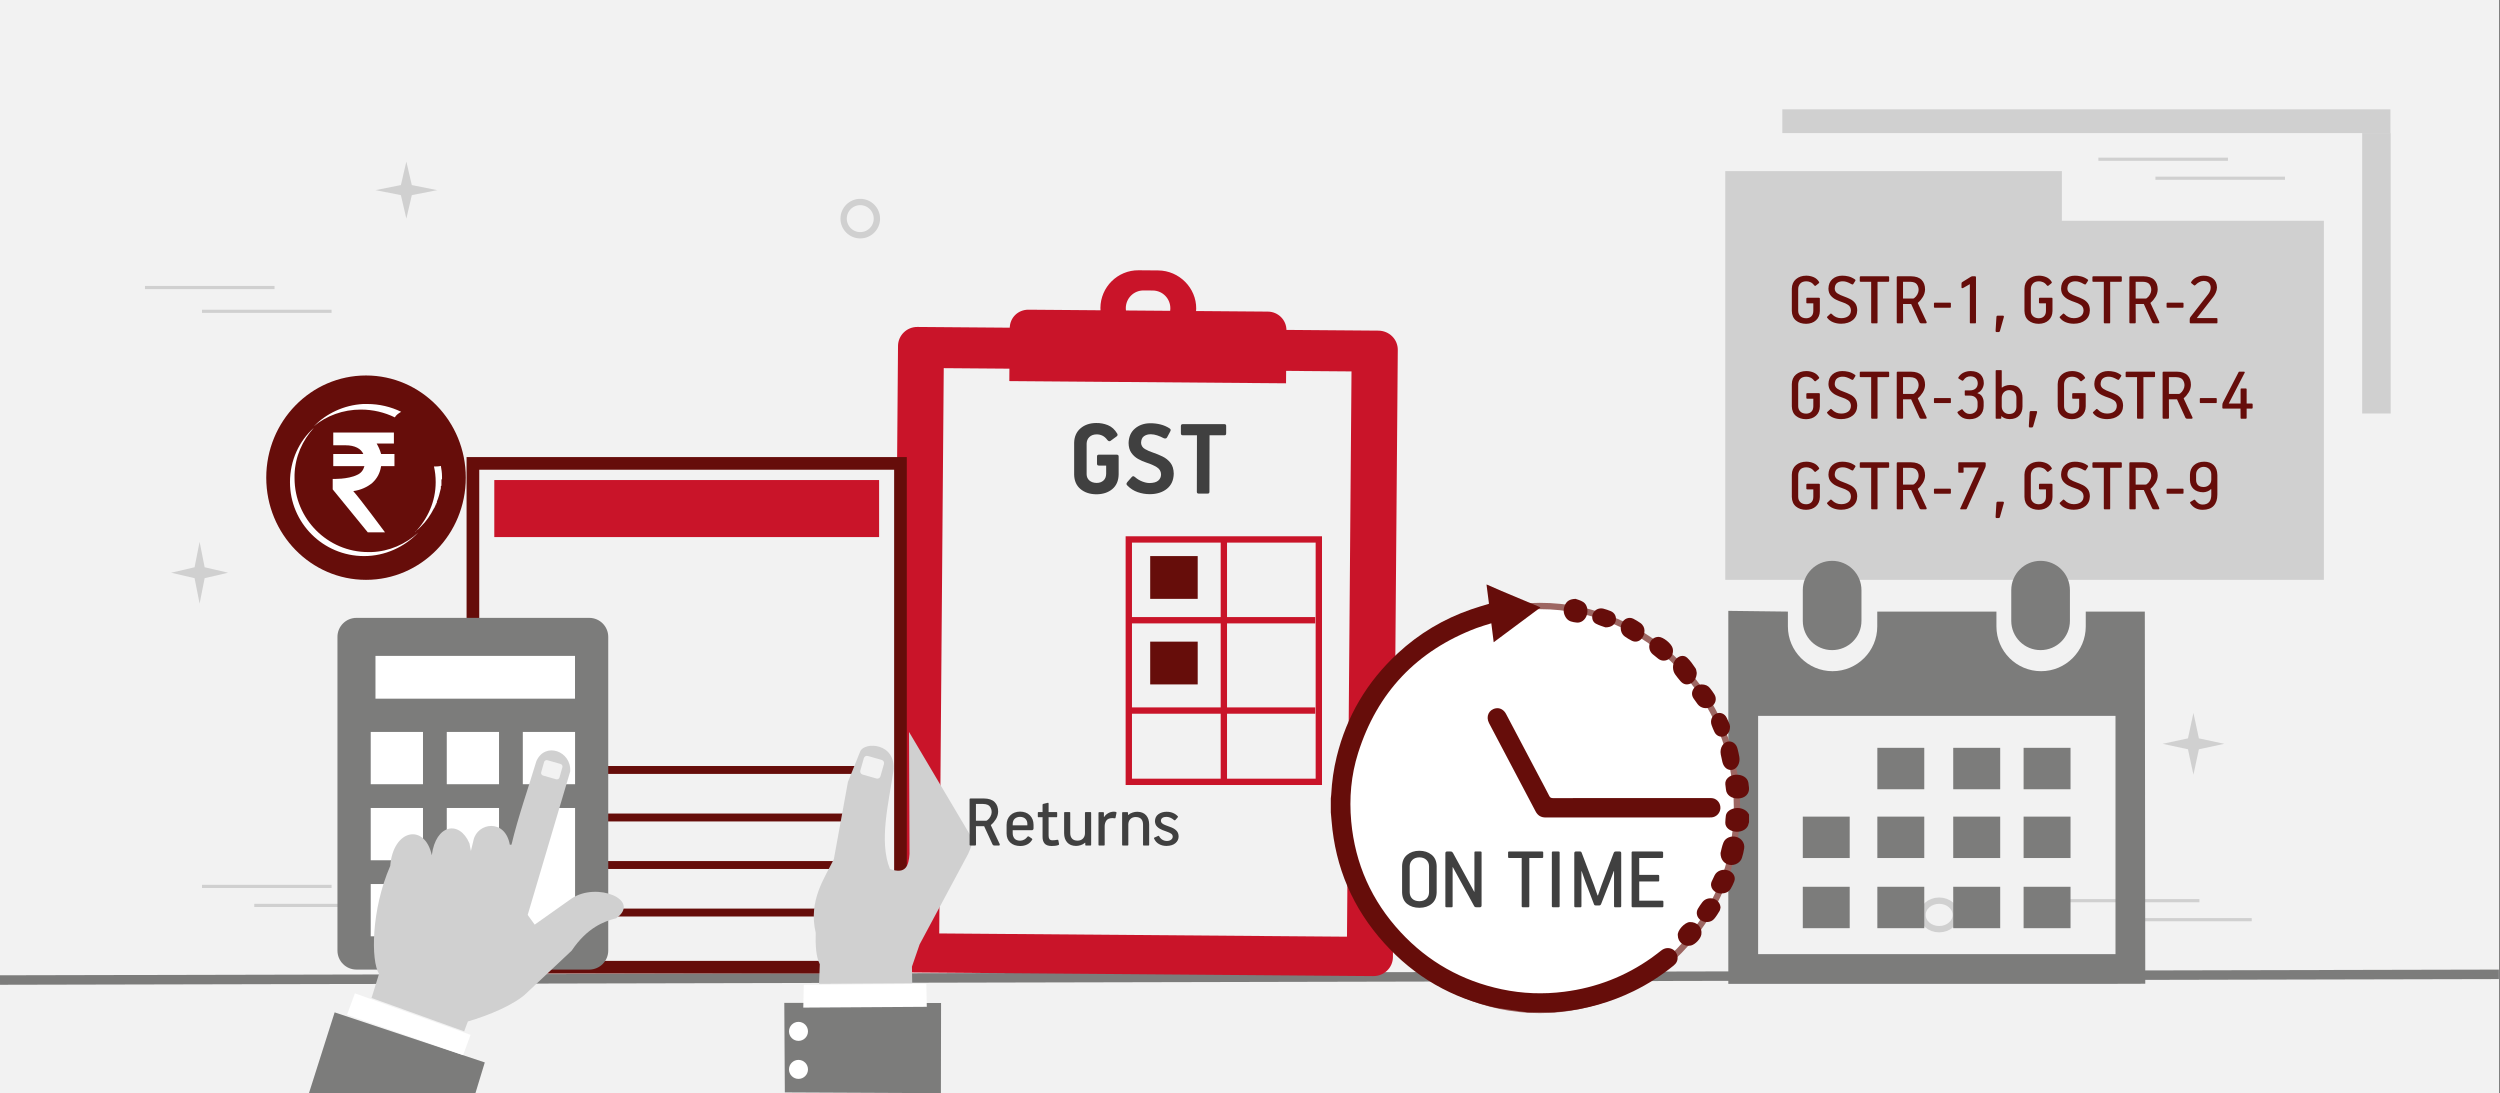 <svg width="526" height="230" xmlns="http://www.w3.org/2000/svg" xmlns:xlink="http://www.w3.org/1999/xlink" overflow="hidden"><rect width="100%" height="100%" fill="#808080" stroke="none"/><defs><clipPath id="clip0"><path d="M0 0 526 0 526 230 0 230Z" fill-rule="evenodd" clip-rule="evenodd"/></clipPath><clipPath id="clip1"><path d="M363 118 452 118 452 208 363 208Z" fill-rule="evenodd" clip-rule="evenodd"/></clipPath><clipPath id="clip2"><path d="M363 118 452 118 452 208 363 208Z" fill-rule="evenodd" clip-rule="evenodd"/></clipPath><clipPath id="clip3"><path d="M363 118 452 118 452 208 363 208Z" fill-rule="evenodd" clip-rule="evenodd"/></clipPath></defs><g clip-path="url(#clip0)"><rect x="0" y="0" width="525.239" height="230" fill="#FFFFFF" transform="scale(1.001 1)"/><rect x="0" y="0" width="525.239" height="230" fill="#F2F2F2" transform="scale(1.001 1)"/><path d="M0 0-525.239-1.2" stroke="#7C7C7B" stroke-width="1.997" stroke-miterlimit="8" fill="none" fill-rule="evenodd" transform="matrix(-1.001 -0 -0 1 0 206.2)"/><path d="M12.08 0C7.953 0 7.953 0 7.953 0 3.523 0 0 3.63 0 7.966 0 12.402 3.523 16.032 7.953 16.032 12.08 16.032 12.08 16.032 12.08 16.032 16.509 16.032 20.133 12.402 20.133 7.966 20.133 3.63 16.509 0 12.08 0M10.973 11.696C9.06 11.696 9.06 11.696 9.06 11.696 6.946 11.696 5.335 10.083 5.335 7.966 5.335 5.949 6.946 4.235 9.06 4.235 10.973 4.235 10.973 4.235 10.973 4.235 13.087 4.235 14.697 5.949 14.697 7.966 14.697 10.083 13.087 11.696 10.973 11.696" fill="#C91429" fill-rule="evenodd" transform="matrix(1.001 0.008 -0.008 1 231.592 56.802)"/><path d="M100.921 135.806C4.025 135.806 4.025 135.806 4.025 135.806 1.811 135.806 0 133.995 0 131.782 0 4.024 0 4.024 0 4.024 0 1.811 1.811 0 4.025 0 100.921 0 100.921 0 100.921 0 103.235 0 105.047 1.811 105.047 4.024 105.047 131.782 105.047 131.782 105.047 131.782 105.047 133.995 103.235 135.806 100.921 135.806" fill="#C91429" fill-rule="evenodd" transform="matrix(1.001 0.008 -0.008 1 188.975 68.759)"/><rect x="0" y="0" width="85.706" height="118.935" fill="#F2F2F2" transform="matrix(1.001 0.008 -0.008 1 198.565 77.46)"/><path d="M58.162 15.053C0 15.053 0 15.053 0 15.053 0 3.914 0 3.914 0 3.914 0 1.706 1.711 0 3.924 0 54.238 0 54.238 0 54.238 0 56.351 0 58.162 1.706 58.162 3.914L58.162 15.053Z" fill="#C91429" fill-rule="evenodd" transform="matrix(1.001 0.008 -0.008 1 212.481 65.129)"/><rect x="0" y="0" width="39.942" height="51" stroke="#C91429" stroke-width="1.331" stroke-miterlimit="8" fill="none" transform="matrix(1.001 0 -0 1 237.5 113.5)"/><path d="M0 0 0 51.425" stroke="#C91429" stroke-width="1.331" stroke-miterlimit="8" fill="none" fill-rule="evenodd" transform="matrix(1.001 0 -0 1 257.5 113.5)"/><path d="M0 0 0 39.166" stroke="#C91429" stroke-width="1.331" stroke-miterlimit="8" fill="none" fill-rule="evenodd" transform="matrix(-4.37114e-08 1 -1.001 -4.37747e-08 276.723 130.5)"/><path d="M0 0 0 39.166" stroke="#C91429" stroke-width="1.331" stroke-miterlimit="8" fill="none" fill-rule="evenodd" transform="matrix(-4.37114e-08 1 -1.001 -4.37747e-08 276.723 149.5)"/><rect x="0" y="0" width="9.986" height="9" fill="#660D0A" transform="matrix(1.001 0 -0 1 242 117)"/><rect x="0" y="0" width="9.986" height="9" fill="#660D0A" transform="matrix(1.001 0 -0 1 242 135)"/><path d="M0 3.5C-8.89904e-16 1.567 1.565 0 3.495 0 5.425 -8.91198e-16 6.99 1.567 6.99 3.5 6.99 5.433 5.425 7 3.495 7 1.565 7-1.33486e-15 5.433 0 3.5Z" stroke="#D0D0D0" stroke-width="1.331" stroke-miterlimit="8" fill="none" fill-rule="evenodd" transform="matrix(1.001 0 -0 1 177.5 42.5)"/><path d="M0 0 27.233 0" stroke="#D0D0D0" stroke-width="0.666" stroke-miterlimit="8" fill="none" fill-rule="evenodd" transform="matrix(1.001 0 -0 1 42.5 186.5)"/><path d="M0 0 27.233 0" stroke="#D0D0D0" stroke-width="0.666" stroke-miterlimit="8" fill="none" fill-rule="evenodd" transform="matrix(1.001 0 -0 1 53.5 190.5)"/><path d="M0 6.5 5.343 5.351 6.491 0 7.638 5.351 12.981 6.5 7.638 7.649 6.491 13 5.343 7.649Z" fill="#D0D0D0" fill-rule="evenodd" transform="matrix(1.001 0 -0 1 455 150)"/><path d="M0 6 5.343 4.939 6.491 0 7.638 4.939 12.981 6 7.638 7.061 6.491 12 5.343 7.061Z" fill="#D0D0D0" fill-rule="evenodd" transform="matrix(1.001 0 -0 1 79 34)"/><path d="M0 6.5 4.932 5.351 5.991 0 7.05 5.351 11.983 6.5 7.05 7.649 5.991 13 4.932 7.649Z" fill="#D0D0D0" fill-rule="evenodd" transform="matrix(1.001 0 -0 1 36 114)"/><path d="M0 3C-8.89904e-16 1.343 1.565 0 3.495 0 5.425 -7.63882e-16 6.99 1.343 6.99 3 6.99 4.657 5.425 6 3.495 6 1.565 6-1.33486e-15 4.657 0 3Z" stroke="#D0D0D0" stroke-width="1.331" stroke-miterlimit="8" fill="none" fill-rule="evenodd" transform="matrix(1.001 0 -0 1 404.5 189.5)"/><path d="M0 0 27.233 0" stroke="#D0D0D0" stroke-width="0.666" stroke-miterlimit="8" fill="none" fill-rule="evenodd" transform="matrix(1.001 0 -0 1 30.5 60.5)"/><path d="M0 0 27.233 0" stroke="#D0D0D0" stroke-width="0.666" stroke-miterlimit="8" fill="none" fill-rule="evenodd" transform="matrix(1.001 0 -0 1 42.5 65.5)"/><path d="M0 0 27.233 0" stroke="#D0D0D0" stroke-width="0.666" stroke-miterlimit="8" fill="none" fill-rule="evenodd" transform="matrix(1.001 0 -0 1 441.5 33.5)"/><path d="M0 0 27.233 0" stroke="#D0D0D0" stroke-width="0.666" stroke-miterlimit="8" fill="none" fill-rule="evenodd" transform="matrix(1.001 0 -0 1 453.5 37.5)"/><path d="M0 6.5 5.343 5.351 6.491 0 7.638 5.351 12.981 6.5 7.638 7.649 6.491 13 5.343 7.649Z" fill="#D0D0D0" fill-rule="evenodd" transform="matrix(1.001 0 -0 1 370 55)"/><path d="M0 0 27.233 0" stroke="#D0D0D0" stroke-width="0.666" stroke-miterlimit="8" fill="none" fill-rule="evenodd" transform="matrix(1.001 0 -0 1 444.5 107.5)"/><path d="M0 0 27.233 0" stroke="#D0D0D0" stroke-width="0.666" stroke-miterlimit="8" fill="none" fill-rule="evenodd" transform="matrix(1.001 0 -0 1 456.5 111.5)"/><path d="M0 0 27.233 0" stroke="#D0D0D0" stroke-width="0.666" stroke-miterlimit="8" fill="none" fill-rule="evenodd" transform="matrix(1.001 0 -0 1 435.5 189.5)"/><path d="M0 0 27.233 0" stroke="#D0D0D0" stroke-width="0.666" stroke-miterlimit="8" fill="none" fill-rule="evenodd" transform="matrix(1.001 0 -0 1 446.5 193.5)"/><path d="M0 0 27.233 0" stroke="#D0D0D0" stroke-width="0.666" stroke-miterlimit="8" fill="none" fill-rule="evenodd" transform="matrix(1.001 0 -0 1 75.5 133.5)"/><path d="M0 0 27.233 0" stroke="#D0D0D0" stroke-width="0.666" stroke-miterlimit="8" fill="none" fill-rule="evenodd" transform="matrix(1.001 0 -0 1 86.5 138.5)"/><path d="M0 6.5 5.343 5.351 6.491 0 7.638 5.351 12.981 6.5 7.638 7.649 6.491 13 5.343 7.649Z" fill="#D0D0D0" fill-rule="evenodd" transform="matrix(1.001 0 -0 1 402 109)"/><path d="M0-21.5C5.33942e-15-9.626-9.388 0-20.97 0-32.551 5.47447e-15-41.939-9.626-41.939-21.5-41.939-33.374-32.551-43-20.97-43-9.388-43 8.00913e-15-33.374 0-21.5Z" fill="#660D0A" fill-rule="evenodd" transform="matrix(1.001 8.75495e-08 8.74228e-08 -1 98 79)"/><path d="M-0.242-13.03C-0.121-13.735 0-14.439 0-15.261 0-15.261 0-15.261 0-15.261 0-15.261 0-15.261 0-15.261 0-15.261 0-15.261 0-15.261 0-15.261 0-15.261 0-15.261 0-15.261 0-15.261 0-15.261 0-15.261 0-15.261 0-15.261 0-15.261 0-15.378 0-15.378 0-15.378 0-15.378 0-15.378 0-15.378 0-15.378 0-15.378 0-15.378 0-15.378 0-15.378 0-15.378 0-15.378 0-15.378 0-15.378 0-15.378 0-15.378 0-15.378 0-15.378 0-15.378 0-15.378 0-15.378 0-15.378 0-15.378 0-15.496 0-15.496 0-15.496 0-15.496 0-15.496 0-15.496 0-15.496 0-15.496 0-15.496 0-15.496 0-15.496 0-15.496 0-15.496 0-15.496 0-15.496 0-15.496 0-15.496 0-15.496 0-15.496 0-15.496 0-15.496 0-15.496 0-15.613 0-15.613 0-15.613 0-15.613 0-15.613 0-15.613 0-15.613 0-15.613 0-15.613 0-15.613 0-15.613 0-15.613 0-15.613 0-15.613 0-15.613 0-15.613 0-15.613 0-15.613 0-15.613 0-15.613 0-15.73 0-15.73 0-15.73 0-15.73 0-15.73 0-15.73 0-15.73 0-15.73 0-15.73 0-15.73 0-15.73 0-15.73 0-15.73 0-15.73 0-15.73 0-15.73 0-15.73 0-15.73 0-15.73 0-15.73 0-15.73 0-15.73 0-15.73 0-15.73 0-15.73 0-15.848 0-15.848 0-15.848 0-15.848 0-15.848 0-15.848 0-15.848 0-15.848 0-15.848 0-15.848 0-15.848 0-15.848 0-15.848 0-15.848-0.121-15.848-0.121-15.848-0.121-15.848-0.121-15.848-0.121-15.848-0.121-15.848-0.121-15.848-0.121-15.848-0.121-15.848-0.121-15.848-0.121-15.965-0.121-15.965-0.121-15.965-0.121-15.965-0.121-15.965-0.121-15.965-0.121-15.965-0.121-15.965-0.121-15.965-0.121-15.965-0.121-15.965-0.121-15.965-0.121-15.965-0.121-15.965-0.121-15.965-0.121-15.965-0.121-15.965-0.121-15.965-0.121-15.965-0.121-15.965-0.121-15.965-0.121-15.965-0.121-15.965-0.121-15.965-0.121-15.965-0.121-15.965-0.121-15.965-0.121-16.083-0.121-16.083-0.121-16.083-0.121-16.083-0.121-16.083-0.121-16.083-0.121-16.083-0.121-16.083-0.121-16.083-0.121-16.083-0.121-16.083-0.121-16.083-0.121-16.083-0.121-16.083-0.121-16.083-0.121-16.083-0.121-16.083-0.121-16.083-0.121-16.083-0.121-16.083-0.121-16.083-0.121-16.083-0.121-16.083-0.121-16.083-0.121-16.083-0.121-16.2-0.121-16.2-0.121-16.2-0.121-16.2-0.121-16.2-0.121-16.2-0.121-16.2-0.121-16.2-0.121-16.2-0.121-16.2-0.121-16.2-0.121-16.2-0.121-16.2-0.121-16.2-0.121-16.2-0.121-16.2-0.121-16.2-0.121-16.2-0.121-16.2-0.121-16.2-0.121-16.2-0.121-16.2-0.121-16.2-0.121-16.2-0.121-16.2-0.121-16.2-0.121-16.2-0.121-16.317-0.121-16.317-0.121-16.317-0.121-16.317-0.121-16.317-0.121-16.317-0.121-16.317-0.121-16.317-0.121-16.317-0.121-16.317-0.121-16.317-0.121-16.317-0.121-16.317-0.121-16.317-0.121-16.317-0.121-16.317-0.121-16.317-0.121-16.317-0.121-16.317-0.121-16.317-0.121-16.317-0.121-16.317-0.121-16.317-0.121-16.317-0.121-16.317-0.121-16.435-0.121-16.435-0.121-16.435-0.121-16.435-0.121-16.435-0.121-16.435-0.121-16.435-0.121-16.435-0.121-16.435-0.121-16.435-0.121-16.435-0.121-16.435-0.121-16.435-0.121-16.435-0.121-16.435-0.121-16.435-0.121-16.435-0.121-16.435-0.121-16.435-0.121-16.435-0.121-16.435-0.121-16.435-0.121-16.435-0.121-16.435-0.121-16.435-0.121-16.435-0.121-16.435-0.121-16.435-0.121-16.552-0.121-16.552-0.121-16.552-0.121-16.552-0.121-16.552-0.121-16.552-0.121-16.552-0.121-16.552-0.121-16.552-0.121-16.552-0.121-16.552-0.121-16.552-0.121-16.552-0.121-16.552-0.121-16.552-0.121-16.552-0.121-16.552-0.121-16.552-0.121-16.552-0.121-16.552-0.121-16.552-0.121-16.552-0.121-16.552-0.121-16.552-0.121-16.67-0.121-16.67-0.121-16.67-0.121-16.67-0.121-16.67-0.121-16.67-0.121-16.67-0.121-16.67-0.121-16.67-0.121-16.67-0.121-16.67-0.121-16.67-0.121-16.67-0.121-16.67-0.121-16.67-0.121-16.67-0.121-16.67-0.121-16.67-0.121-16.67-0.121-16.67-0.121-16.67-0.121-16.67-0.121-16.67-0.121-16.67-0.121-16.67-0.121-16.67-0.121-16.67-0.121-16.787-0.121-16.787-0.121-16.787-0.121-16.787-0.121-16.787-0.121-16.787-0.121-16.787-0.121-16.787-0.121-16.787-0.121-16.787-0.121-16.787-0.121-16.787-0.121-16.787-0.121-16.787-0.121-16.787-0.121-16.787-0.121-16.787-0.121-16.787-0.121-16.787-0.121-16.904-0.121-16.904-0.121-16.904-0.121-16.904-0.121-16.904-0.121-16.904-0.121-16.904-0.121-16.904-0.121-16.904-0.121-16.904-0.121-16.904-0.121-16.904-0.121-16.904-0.121-16.904-0.121-16.904-0.121-16.904-0.121-16.904-0.121-16.904-0.121-16.904-0.121-16.904-0.121-16.904-0.121-16.904-0.121-16.904-0.121-16.904-0.121-16.904-0.121-16.904-0.121-16.904-0.121-17.022-0.121-17.022-0.121-17.022-0.121-17.022-0.121-17.022-0.121-17.022-0.121-17.022-0.121-17.022-0.121-17.022-0.121-17.022-0.121-17.022-0.121-17.022-0.121-17.022-0.121-17.022-0.121-17.022-0.121-17.022-0.121-17.022-0.121-17.022-0.121-17.022-0.121-17.022-0.121-17.139-0.121-17.139-0.121-17.139-0.121-17.139-0.121-17.139-0.121-17.139-0.121-17.139-0.121-17.139-0.121-17.139-0.121-17.139-0.121-17.139-0.121-17.139-0.121-17.139-0.121-17.139-0.121-17.139-0.121-17.139-0.121-17.139-0.121-17.256-0.242-17.256-0.242-17.256-0.242-17.256-0.242-17.256-0.242-17.256-0.242-17.256-0.242-17.256-0.242-17.256-0.242-17.256-0.242-17.256-0.242-17.256-0.242-17.256-0.242-17.256-0.242-17.256-0.242-17.256-0.242-17.256-0.242-17.256-0.242-17.256-0.242-17.256-0.242-17.256-0.242-17.256-0.242-17.256-0.242-17.256-0.242-17.374-0.242-17.374-0.242-17.374-0.242-17.374-0.242-17.374-0.242-17.374-0.242-17.374-0.242-17.374-0.242-17.374-0.242-17.374-0.242-17.374-0.242-17.374-0.242-17.374-0.242-17.491-0.242-17.491-0.242-17.491-0.242-17.491-0.242-17.491-0.242-17.491-0.242-17.491-0.242-17.491-0.242-17.491-0.242-17.491-0.242-17.491-0.242-17.491-0.242-17.491-0.242-17.491-0.242-17.491-0.242-17.491-0.242-17.491-0.242-17.491-0.242-17.491-0.242-17.491-0.242-17.491-0.242-17.491-0.242-17.609-0.242-17.609-0.242-17.726-0.242-17.726-0.242-17.726-0.242-17.726-0.242-17.726-0.242-17.726-0.242-17.726-0.242-17.726-0.242-17.726-0.242-17.726-0.242-17.726-0.242-17.726-0.242-17.726-0.242-17.726-0.242-17.726-0.242-17.726-0.484-18.783-0.725-19.722-1.088-20.544-1.088-20.544-1.088-20.544-1.088-20.544-1.088-20.661-1.088-20.661-1.088-20.778-1.088-20.778-1.088-20.778-1.088-20.778-1.088-20.778-1.088-20.778-1.088-20.778-1.088-20.778-1.088-20.778-1.088-20.778-1.088-20.778-1.088-20.778-1.088-20.778-1.088-20.778-1.088-20.778-1.088-20.778-1.209-20.896-1.209-20.896-1.209-20.896-1.209-20.896-1.209-20.896-1.209-20.896-1.209-20.896-1.209-20.896-1.209-20.896-1.209-20.896-1.209-20.896-1.209-20.896-1.209-21.013-1.209-21.013-1.209-21.013-1.209-21.013-1.209-21.013-1.209-21.013-1.209-21.013-1.209-21.013-1.209-21.013-1.209-21.013-1.209-21.013-1.209-21.013-1.209-21.013-1.209-21.013-1.209-21.013-1.209-21.013-1.209-21.013-1.209-21.013-1.209-21.013-1.209-21.131-1.209-21.131-1.209-21.131-1.209-21.131-1.209-21.131-1.33-21.131-1.33-21.131-1.33-21.131-1.33-21.131-1.33-21.131-1.33-21.131-1.33-21.131-1.33-21.131-1.33-21.131-1.33-21.131-1.33-21.131-1.33-21.131-1.33-21.131-1.33-21.131-1.33-21.131-1.33-21.131-1.33-21.131-1.33-21.131-1.33-21.248-1.33-21.248-1.33-21.248-1.33-21.248-1.33-21.248-1.33-21.248-1.33-21.248-1.33-21.248-1.33-21.248-1.33-21.248-1.33-21.248-1.33-21.248-1.33-21.248-1.33-21.248-1.33-21.248-1.33-21.248-1.33-21.248-1.33-21.248-1.33-21.248-1.33-21.248-1.33-21.248-1.33-21.365-1.33-21.365-1.33-21.365-1.33-21.365-1.33-21.365-1.33-21.365-1.33-21.365-1.33-21.365-1.33-21.365-1.33-21.365-1.33-21.365-1.33-21.365-1.33-21.365-1.33-21.365-1.33-21.365-1.33-21.365-1.33-21.365-1.33-21.365-1.33-21.365-1.33-21.365-1.33-21.365-1.33-21.365-1.33-21.365-1.451-21.365-1.451-21.365-1.451-21.365-1.451-21.365-1.451-21.365-1.451-21.365-1.451-21.365-1.451-21.365-1.451-21.483-1.451-21.483-1.451-21.483-1.451-21.483-1.451-21.483-1.451-21.483-1.451-21.483-1.451-21.483-1.451-21.483-1.451-21.483-1.451-21.483-1.451-21.483-1.451-21.483-1.451-21.483-1.451-21.483-1.451-21.483-1.451-21.483-1.451-21.483-1.451-21.483-1.451-21.483-1.451-21.483-1.451-21.483-1.451-21.483-1.451-21.483-1.451-21.483-1.451-21.483-1.451-21.483-1.451-21.483-1.451-21.483-1.451-21.483-1.451-21.6-1.451-21.6-1.451-21.6-1.451-21.6-1.451-21.6-1.451-21.6-1.451-21.6-1.451-21.6-1.451-21.6-1.451-21.6-1.451-21.6-1.451-21.6-1.451-21.6-1.451-21.6-1.451-21.6-1.451-21.6-1.451-21.6-1.451-21.6-1.451-21.6-1.451-21.6-1.451-21.6-1.451-21.6-1.451-21.6-1.451-21.6-1.451-21.6-1.451-21.6-1.451-21.6-1.451-21.6-1.451-21.6-1.572-21.6-1.572-21.717-1.572-21.717-1.572-21.717-1.572-21.717-1.572-21.717-1.572-21.717-1.572-21.717-1.572-21.717-1.572-21.717-1.572-21.717-1.572-21.717-1.572-21.717-1.572-21.717-1.572-21.717-1.572-21.717-1.572-21.717-1.572-21.717-1.572-21.717-1.572-21.717-1.572-21.717-1.572-21.717-1.572-21.717-1.572-21.717-1.572-21.717-1.572-21.717-1.572-21.717-1.572-21.717-1.572-21.717-1.572-21.717-1.572-21.717-1.572-21.835-1.572-21.835-1.572-21.835-1.572-21.835-1.572-21.835-1.572-21.835-1.572-21.835-1.572-21.835-1.572-21.835-1.572-21.835-1.572-21.835-1.572-21.835-1.693-21.952-1.693-21.952-1.693-21.952-1.693-21.952-1.693-21.952-1.693-21.952-1.693-21.952-1.693-21.952-1.693-21.952-1.693-21.952-1.693-21.952-1.693-21.952-1.693-21.952-1.693-21.952-1.693-21.952-1.693-21.952-1.693-21.952-2.418-23.361-3.264-24.652-4.473-25.826-4.473-25.826-4.473-25.826-4.473-25.826-4.594-25.944-4.836-26.178-5.078-26.413-5.078-26.413-5.078-26.413-5.078-26.413-5.32-26.53-5.561-26.765-5.682-27-3.023-24.183-1.33-20.544-1.33-16.435-1.33-15.261-1.451-14.204-1.693-13.148-1.209-13.148-0.725-13.148-0.242-13.03M-15.717 0C-13.178 0-10.76-0.587-8.584-1.643-9.188-1.996-9.672-2.348-9.914-2.817-12.09-1.761-14.508-1.174-17.047-1.174-20.795-1.174-24.301-2.465-26.961-4.696-26.961-4.696-26.961-4.696-26.961-4.696-26.961-4.696-26.961-4.696-26.961-4.696-24.301-1.996-20.674-0.235-16.563 0-16.563 0-16.563 0-16.563 0-16.563 0-16.442 0-16.442 0-16.442 0-16.442 0-16.442 0-16.442 0-16.442 0-16.442 0-16.442 0-16.442 0-16.442 0-16.442 0-16.442 0-16.442 0-16.442 0-16.442 0-16.442 0-16.442 0-16.442 0-16.442 0-16.442 0-16.442 0-16.442 0-16.442 0-16.442 0-16.442 0-16.442 0-16.322 0-16.322 0-16.322 0-16.322 0-16.322 0-16.322 0-16.322 0-16.322 0-16.322 0-16.322 0-16.322 0-16.322 0-16.322 0-16.322 0-16.322 0-16.322 0-16.322 0-16.322 0-16.322 0-16.322 0-16.322 0-16.322 0-16.322 0-16.322 0-16.322 0-16.322 0-16.322 0-16.322 0-16.201 0-16.201 0-16.201 0-16.201 0-16.201 0-16.201 0-16.201 0-16.201 0-16.201 0-16.201 0-16.201 0-16.201 0-16.201 0-16.201 0-16.201 0-16.201 0-16.201 0-16.201 0-16.201 0-16.201 0-16.201 0-16.201 0-16.201 0-16.201 0-16.201 0-16.201 0-16.201 0-16.201 0-16.201 0-16.08 0-16.08 0-16.08 0-16.08 0-16.08 0-16.08 0-16.08 0-16.08 0-16.08 0-16.08 0-16.08 0-16.08 0-16.08 0-16.08 0-16.08 0-16.08 0-16.08 0-16.08 0-16.08 0-16.08 0-16.08 0-16.08 0-16.08 0-16.08 0-16.08 0-16.08 0-16.08 0-16.08 0-15.959 0-15.959 0-15.959 0-15.959 0-15.959 0-15.959 0-15.959 0-15.959 0-15.959 0-15.959 0-15.959 0-15.959 0-15.959 0-15.959 0-15.959 0-15.959 0-15.959 0-15.959 0-15.959 0-15.959 0-15.959 0-15.959 0-15.959 0-15.959 0-15.959 0-15.959 0-15.959 0-15.959 0-15.838 0-15.838 0-15.838 0-15.838 0-15.838 0-15.838 0-15.838 0-15.838 0-15.838 0-15.838 0-15.838 0-15.838 0-15.838 0-15.838 0-15.838 0-15.838 0-15.838 0-15.838 0-15.838 0-15.838 0-15.838 0-15.838 0-15.838 0-15.838 0-15.838 0-15.838 0-15.838 0-15.838 0-15.717 0-15.717 0-15.717 0-15.717 0-15.717 0-15.717 0-15.717 0-15.717 0-15.717 0-15.717 0-15.717 0-15.717 0-15.717 0-15.717 0-15.717 0-15.717 0-15.717 0" fill="#FFFFFF" fill-rule="evenodd" transform="matrix(1.001 8.75495e-08 8.74228e-08 -1 93 85)"/><path d="M-21.928 0C-24.325-2.652-25.883-6.027-26.002-9.884-26.002-9.884-26.002-9.884-26.002-9.884-26.002-9.884-26.002-9.884-26.002-9.884-26.002-9.884-26.002-9.884-26.002-9.884-26.002-9.884-26.002-9.884-26.002-9.884-26.002-9.884-26.002-9.884-26.002-9.884-26.002-9.884-26.002-9.884-26.002-10.005-26.002-10.005-26.002-10.005-26.002-10.005-26.002-10.005-26.002-10.005-26.002-10.005-26.002-10.005-26.002-10.005-26.002-10.005-26.002-10.005-26.002-10.005-26.002-10.005-26.002-10.005-26.002-10.005-26.002-10.005-26.002-10.005-26.002-10.005-26.002-10.005-26.002-10.005-26.002-10.005-26.002-10.005-26.002-10.005-26.002-10.005-26.002-10.005-26.002-10.005-26.002-10.005-26.002-10.005-26.002-10.005-26.002-10.125-26.002-10.125-26.002-10.125-26.002-10.125-26.002-10.125-26.002-10.125-26.002-10.125-26.002-10.125-26.002-10.125-26.002-10.125-26.002-10.125-26.002-10.125-26.002-10.125-26.002-10.125-26.002-10.125-26.002-10.125-26.002-10.125-26.002-10.125-26.002-10.125-26.002-10.125-26.002-10.125-26.002-10.125-26.002-10.125-26.002-10.125-26.002-10.125-26.002-10.125-26.002-10.125-26.002-10.125-26.002-10.125-26.002-10.125-26.002-10.125-26.002-10.125-26.002-10.125-26.002-10.125-26.002-10.125-26.002-10.245-26.002-10.245-26.002-10.245-26.002-10.245-26.002-10.245-26.002-10.245-26.002-10.245-26.002-10.245-26.002-10.245-26.002-10.245-26.002-10.245-26.002-10.245-26.002-10.245-26.002-10.245-26.002-10.245-26.002-10.245-26.002-10.245-26.002-10.245-26.002-10.245-26.002-10.245-26.002-10.245-26.002-10.245-26.002-10.245-26.002-10.245-26.002-10.245-26.002-10.245-26.002-10.245-26.002-10.245-26.002-10.245-26.002-10.245-26.002-10.245-26.002-10.245-26.002-10.245-26.002-10.245-26.002-10.245-26.002-10.245-26.002-10.245-26.002-10.245-26.002-10.245-26.002-10.245-26.002-10.245-26.002-10.245-26.002-10.245-26.002-10.245-26.002-10.366-26.002-10.366-26.002-10.366-26.002-10.366-26.002-10.366-26.002-10.366-26.002-10.366-26.002-10.366-26.002-10.366-26.002-10.366-26.002-10.366-26.002-10.366-26.002-10.366-26.002-10.366-26.002-10.366-26.002-10.366-26.002-10.366-26.002-10.366-26.002-10.366-26.002-10.366-26.002-10.366-26.002-10.366-26.002-10.366-26.002-10.366-26.002-10.366-26.002-10.366-26.002-10.366-26.002-10.366-26.002-10.366-26.002-10.366-26.002-10.366-26.002-10.366-26.002-10.366-26.002-10.366-26.002-10.366-26.002-10.366-26.002-10.366-26.002-10.366-26.002-10.366-26.002-10.366-26.002-10.366-26.002-10.366-26.002-10.366-26.002-10.366-26.002-10.487-26.002-10.487-26.002-10.487-26.002-10.487-26.002-10.487-26.002-10.487-26.002-10.487-26.002-10.487-26.002-10.487-26.002-10.487-26.002-10.487-26.002-10.487-26.002-10.487-26.002-10.487-26.002-10.487-26.002-10.487-26.002-10.487-26.002-10.487-26.002-10.487-26.002-10.487-26.002-10.487-26.002-10.487-26.002-10.487-26.002-10.487-26.002-10.487-26.002-10.487-26.002-10.487-26.002-10.487-26.002-10.487-26.002-10.487-26.002-10.487-26.002-10.487-26.002-10.487-26.002-10.487-26.002-10.487-26.002-10.487-26.002-10.487-26.002-10.487-26.002-10.487-26.002-10.487-26.002-10.487-26.002-10.487-26.002-10.487-26.002-10.487-26.002-10.607-26.002-10.607-26.002-10.607-26.002-10.607-26.002-10.607-26.002-10.607-26.002-10.607-26.002-10.607-26.002-10.607-26.002-10.607-26.002-10.607-26.002-10.607-26.002-10.607-26.002-10.607-26.002-10.607-26.002-10.607-26.002-10.607-26.002-10.607-26.002-19.165-19.052-26.156-10.545-26.156-10.545-26.156-10.545-26.156-10.545-26.156-10.545-26.156-10.545-26.156-10.545-26.156-10.545-26.156-10.545-26.156-10.545-26.156-10.545-26.156-10.545-26.156-10.545-26.156-10.545-26.156-10.545-26.156-10.545-26.156-10.545-26.156-10.545-26.156-10.545-26.156-10.545-26.156-10.545-26.156-10.545-26.156-10.545-26.156-10.545-26.156-10.545-26.156-10.425-26.156-10.425-26.156-10.425-26.156-10.425-26.156-10.425-26.156-10.425-26.156-10.425-26.156-10.425-26.156-10.425-26.156-10.425-26.156-10.425-26.156-10.425-26.156-10.425-26.156-10.425-26.156-10.425-26.156-10.425-26.156-10.425-26.156-10.425-26.156-10.425-26.156-10.425-26.156-10.425-26.156-10.425-26.156-10.425-26.156-10.425-26.156-10.425-26.156-10.425-26.156-10.425-26.156-10.425-26.156-10.425-26.156-10.425-26.156-10.425-26.156-10.425-26.156-10.425-26.156-10.425-26.156-10.425-26.156-10.425-26.156-10.425-26.156-10.425-26.156-10.425-26.156-10.425-26.156-10.425-26.156-10.425-26.156-10.305-26.156-10.305-26.156-10.305-26.156-10.305-26.156-10.305-26.156-10.305-26.156-10.305-26.156-10.305-26.156-10.305-26.156-10.305-26.156-10.305-26.156-10.305-26.156-10.305-26.156-10.305-26.156-10.305-26.156-10.305-26.156-10.305-26.156-10.305-26.156-10.305-26.156-10.305-26.156-10.305-26.156-10.305-26.156-10.305-26.156-10.305-26.156-10.305-26.156-10.305-26.156-10.305-26.156-10.305-26.156-10.305-26.156-10.305-26.156-10.305-26.156-10.305-26.156-10.305-26.156-10.305-26.156-10.305-26.156-10.305-26.156-10.305-26.156-10.305-26.156-10.305-26.156-10.305-26.156-10.305-26.156-10.305-26.156-10.305-26.156-10.305-26.156-10.305-26.156-10.185-26.156-10.185-26.156-10.185-26.156-10.185-26.156-10.185-26.156-10.185-26.156-10.185-26.156-10.185-26.156-10.185-26.156-10.185-26.156-10.185-26.156-10.185-26.156-10.185-26.156-10.185-26.156-10.185-26.156-10.185-26.156-10.185-26.156-10.185-26.156-10.185-26.156-10.185-26.156-10.185-26.156-10.185-26.156-10.185-26.156-10.185-26.156-10.185-26.156-10.185-26.156-10.185-26.156-10.185-26.156-10.185-26.156-10.185-26.156-10.185-26.156-10.185-26.156-10.185-26.156-10.185-26.156-10.185-26.156-10.185-26.156-10.185-26.156-10.185-26.156-10.185-26.156-10.185-26.156-10.185-26.156-10.065-26.156-10.065-26.156-10.065-26.156-10.065-26.156-10.065-26.156-10.065-26.156-10.065-26.156-10.065-26.156-10.065-26.156-10.065-26.156-10.065-26.156-10.065-26.156-10.065-26.156-10.065-26.156-10.065-26.156-10.065-26.156-10.065-26.156-10.065-26.156-10.065-26.156-10.065-26.156-10.065-26.156-10.065-26.156-10.065-26.156-10.065-26.156-10.065-26.156-10.065-26.156-10.065-26.156-9.946-26.156-9.946-26.156-9.946-26.156-9.946-26.156-9.946-26.156-9.946-26.156-9.946-26.156-9.946-26.156-9.946-26.156-9.946-26.156-9.946-26.156-9.946-26.156-9.946-26.156-9.946-26.156-9.946-26.156-9.946-26.156-9.946-26.156-9.946-26.156-9.946-26.156-9.946-26.156-9.946-26.156-9.946-26.156-9.946-26.156-9.946-26.156-9.946-26.156-9.946-26.156-9.946-26.156-9.946-26.156-9.946-26.156-9.826-26.156-9.826-26.156-9.826-26.156-9.826-26.156-9.826-26.156-6.111-26.036-2.636-24.469 0-22.058-2.876-25.072-6.95-27-11.383-27-20.011-27-26.961-20.009-26.961-11.451-26.961-6.871-25.044-2.772-21.928 0" fill="#FFFFFF" fill-rule="evenodd" transform="matrix(1.001 8.75495e-08 8.74228e-08 -1 88 90)"/><path d="M12.981 4.517C10.174 4.517 10.174 4.517 10.174 4.517 9.941 3.663 9.59 2.93 9.239 2.32 12.864 2.32 12.864 2.32 12.864 2.32 12.864 0 12.864 0 12.864 0 0.117 0 0.117 0 0.117 0 0.117 2.686 0.117 2.686 0.117 2.686 2.69 2.686 2.69 2.686 2.69 2.686 4.678 2.686 5.964 3.419 6.432 4.517 0.117 4.517 0.117 4.517 0.117 4.517 0.117 7.081 0.117 7.081 0.117 7.081 6.666 7.081 6.666 7.081 6.666 7.081 6.432 7.936 5.964 8.547 5.146 8.913 3.158 9.89 0 9.767 0 9.767 0 11.965 0 11.965 0 11.965 7.368 21 7.368 21 7.368 21 10.993 21 10.993 21 10.993 21 10.993 21 5.847 14.041 4.327 12.331 5.964 12.087 7.251 11.477 8.303 10.622 9.356 9.645 9.941 8.547 10.174 7.081 12.981 7.081 12.981 7.081 12.981 7.081 12.981 4.517 12.981 4.517 12.981 4.517" fill="#FFFFFF" fill-rule="evenodd" transform="matrix(1.001 0 -0 1 70 91)"/><path d="M1.864 0C1.293 0 0 1.019 0 1.5 0 2.009 1.293 3 2.054 3 2.397 3 2.929 2.774 3.309 2.547 3.69 2.292 3.994 1.811 3.994 1.443 3.994 0.849 2.777 0 1.864 0Z" fill="#FEFEFE" fill-rule="evenodd" transform="matrix(1.001 0 -0 1 143 132)"/><rect x="0" y="0" width="89.87" height="106" stroke="#660D0A" stroke-width="2.663" stroke-miterlimit="8" fill="#F2F2F2" transform="matrix(1.001 0 -0 1 99.5 97.5)"/><rect x="0" y="0" width="80.883" height="12" fill="#C91429" transform="matrix(1.001 0 -0 1 104 101)"/><path d="M0 0 77.795 0" stroke="#660D0A" stroke-width="1.664" stroke-miterlimit="8" fill="none" fill-rule="evenodd" transform="matrix(1.001 0 -0 1 105 162)"/><path d="M0 0 77.795 0" stroke="#660D0A" stroke-width="1.664" stroke-miterlimit="8" fill="none" fill-rule="evenodd" transform="matrix(1.001 0 -0 1 105 172)"/><path d="M0 0 77.795 0" stroke="#660D0A" stroke-width="1.664" stroke-miterlimit="8" fill="none" fill-rule="evenodd" transform="matrix(1.001 0 -0 1 105 182)"/><path d="M0 0 77.795 0" stroke="#660D0A" stroke-width="1.664" stroke-miterlimit="8" fill="none" fill-rule="evenodd" transform="matrix(1.001 0 -0 1 105 192)"/><path d="M0 3.995C-5.88824e-16 1.789 1.789 0 3.995 0L52.922 0C55.129-1.17765e-15 56.917 1.789 56.917 3.995L56.917 70.005C56.917 72.211 55.129 74 52.922 74L3.995 74C1.789 74 0 72.211 0 70.005Z" fill="#7C7C7B" fill-rule="evenodd" transform="matrix(1.001 0 -0 1 71 130)"/><rect x="0" y="0" width="41.939" height="9" fill="#FFFFFF" transform="matrix(1.001 0 -0 1 79 138)"/><rect x="0" y="0" width="10.984" height="11" fill="#FFFFFF" transform="matrix(1.001 0 -0 1 78 154)"/><rect x="0" y="0" width="10.984" height="11" fill="#FFFFFF" transform="matrix(1.001 0 -0 1 94 154)"/><rect x="0" y="0" width="10.984" height="11" fill="#FFFFFF" transform="matrix(1.001 0 -0 1 110 154)"/><rect x="0" y="0" width="10.984" height="11" fill="#FFFFFF" transform="matrix(1.001 0 -0 1 78 170)"/><rect x="0" y="0" width="10.984" height="11" fill="#FFFFFF" transform="matrix(1.001 0 -0 1 94 170)"/><rect x="0" y="0" width="10.984" height="11" fill="#FFFFFF" transform="matrix(1.001 0 -0 1 78 186)"/><rect x="0" y="0" width="10.984" height="11" fill="#FFFFFF" transform="matrix(1.001 0 -0 1 94 186)"/><rect x="0" y="0" width="10.984" height="27" fill="#FFFFFF" transform="matrix(1.001 0 -0 1 110 170)"/><path d="M-1.967-17 0-10.533-31.559 0-36.947-16.963-1.967-17Z" fill="#7C7C7B" fill-rule="evenodd" transform="matrix(1.001 8.75495e-08 8.74228e-08 -1 102 213)"/><path d="M-1.555-13 0-8.73-24.304 0-25.962-4.51-1.555-13Z" fill="#FFFFFF" fill-rule="evenodd" transform="matrix(1.001 8.75495e-08 8.74228e-08 -1 99 209)"/><path d="M-37.304-61-36.523-58.919C-32.403-57.72-26.608-55.395-24.062-52.824L-14.702-44.012C-11.442-39.165-7.911-37.844-5.342-37.207 0-33.34-9.416-29.496-14.702-33.034L-22.477-38.541-23.949-36.497-15.019-6.328C-14.713-2.032-20.304 0-22.126-4.149-23.869-9.999-25.918-15.703-27.355-21.712L-27.706-21.737C-28.702-16.156-34.531-17.086-35.334-20.758L-35.889-23.046-36.194-21.443C-38.288-16.523-43.279-17.392-44.106-23.952-45.554-17.172-52.232-18.408-52.843-26.192-56.872-35.445-56.917-46.227-55.197-48.895L-56.77-53.975-37.304-61Z" fill="#D0D0D0" fill-rule="evenodd" transform="matrix(1.001 8.75495e-08 8.74228e-08 -1 135 156)"/><path d="M0-0.559C1.27236e-16-0.25-0.25 0-0.559 6.36182e-17L-3.438 0C-3.747 6.36182e-17-3.998-0.25-3.998-0.559L-3.998-2.795C-3.998-3.104-3.747-3.354-3.438-3.354L-0.559-3.354C-0.25-3.354 -6.36182e-17-3.104 -6.36182e-17-2.795Z" fill="#F2F2F2" fill-rule="evenodd" transform="matrix(0.963 0.275 0.274 -0.962 118.481 160.892)"/><path d="M-32.838-18.841-32.952 0 0-0.034-0.034-19-32.838-18.841Z" fill="#7C7C7B" fill-rule="evenodd" transform="matrix(1.001 8.75495e-08 8.74228e-08 -1 198 211)"/><path d="M0-4.833-0.102 0-25.86-0.214-25.962-5 0-4.833Z" fill="#FFFFFF" fill-rule="evenodd" transform="matrix(1.001 8.75495e-08 8.74228e-08 -1 195 207)"/><path d="M0-2C5.08516e-16-0.895-0.894 0-1.997 0-3.1 5.09251e-16-3.994-0.895-3.994-2-3.994-3.105-3.1-4-1.997-4-0.894-4 7.62775e-16-3.105 0-2Z" fill="#FFFFFF" fill-rule="evenodd" transform="matrix(1.001 8.75495e-08 8.74228e-08 -1 170 215)"/><path d="M0-2C5.08516e-16-0.895-0.894 0-1.997 0-3.1 5.09264e-16-3.994-0.895-3.994-2-3.994-3.105-3.1-4-1.997-4-0.894-4 7.62775e-16-3.105 0-2Z" fill="#FFFFFF" fill-rule="evenodd" transform="matrix(1.001 8.75495e-08 8.74228e-08 -1 170 223)"/><path d="M-32.639-53-32.48-48.872C-33.273-47.358-33.42-44.958-33.341-42.265-34.949-35.389-31.371-30.611-29.525-26.752L-26.569-10.521-23.987-4.105C-23.137-2.008-16.365-2.243-17.01-8.211-17.996-14.896-20.102-23.073-17.724-28.85-14.349-30.028-13.805-28.098-13.624-25.687L-13.726 0-1.393-20.83C0-22.995-0.498-23.791-1.291-25.642L-11.506-44.711-13.114-49.388-13.058-52.877-32.639-53Z" fill="#D0D0D0" fill-rule="evenodd" transform="matrix(1.001 8.75495e-08 8.74228e-08 -1 205 154)"/><path d="M0-0.676C1.39961e-16-0.303-0.303 0-0.676 0L-3.721 0C-4.094 1.39961e-16-4.397-0.303-4.397-0.676L-4.397-3.382C-4.397-3.756-4.094-4.059-3.721-4.059L-0.676-4.059C-0.303-4.059 0-3.756 0-3.382Z" fill="#F2F2F2" fill-rule="evenodd" transform="matrix(0.963 0.275 0.274 -0.962 186.172 160.079)"/><path d="M22.837 0.238 31.602 0.238C31.719 0.239 31.807 0.273 31.866 0.339 31.924 0.405 31.953 0.498 31.953 0.617L31.953 2.155C31.956 2.287 31.933 2.391 31.883 2.466 31.833 2.542 31.74 2.58 31.602 2.581L28.46 2.581 28.437 14.477C28.437 14.617 28.402 14.716 28.331 14.773 28.261 14.831 28.156 14.858 28.015 14.856L26.212 14.856C26.082 14.858 25.979 14.831 25.905 14.776 25.83 14.722 25.792 14.63 25.79 14.501L25.814 2.581 22.837 2.581C22.697 2.583 22.595 2.55 22.532 2.484 22.468 2.417 22.437 2.308 22.438 2.155L22.438 0.641C22.437 0.51 22.468 0.41 22.532 0.342 22.595 0.273 22.697 0.239 22.837 0.238ZM15.989 0.049C16.754 0.047 17.482 0.134 18.17 0.309 18.859 0.485 19.491 0.761 20.068 1.138 20.226 1.25 20.302 1.362 20.296 1.472 20.291 1.582 20.238 1.723 20.138 1.895L19.529 3.032C19.456 3.16 19.357 3.235 19.231 3.257 19.105 3.279 18.97 3.259 18.827 3.198 18.378 2.956 17.922 2.758 17.461 2.605 17 2.452 16.556 2.373 16.13 2.368 15.572 2.358 15.093 2.491 14.693 2.765 14.293 3.04 14.084 3.516 14.065 4.193 14.103 4.762 14.385 5.195 14.91 5.494 15.435 5.793 15.974 6.031 16.529 6.208 17.218 6.44 17.898 6.718 18.567 7.042 19.237 7.366 19.795 7.811 20.241 8.377 20.686 8.943 20.917 9.705 20.935 10.664 20.903 12.046 20.422 13.108 19.491 13.85 18.56 14.592 17.369 14.967 15.919 14.975 15.037 14.978 14.185 14.836 13.363 14.549 12.541 14.262 11.831 13.812 11.231 13.2 11.089 13.075 11.011 12.957 10.997 12.845 10.983 12.732 11.046 12.59 11.185 12.418L12.098 11.376C12.233 11.228 12.355 11.168 12.464 11.195 12.573 11.222 12.701 11.298 12.848 11.423 13.274 11.795 13.762 12.088 14.312 12.303 14.862 12.518 15.374 12.627 15.848 12.632 16.688 12.621 17.302 12.447 17.69 12.107 18.078 11.768 18.27 11.327 18.265 10.783 18.243 10.148 17.946 9.652 17.373 9.295 16.8 8.939 16.081 8.621 15.215 8.341 14.6 8.143 14.007 7.881 13.434 7.557 12.862 7.232 12.391 6.802 12.019 6.266 11.648 5.731 11.456 5.048 11.442 4.217 11.476 2.913 11.924 1.896 12.784 1.165 13.644 0.433 14.712 0.061 15.989 0.049ZM4.619 0 4.62 0.001C5.481-0.015 6.307 0.137 7.098 0.457 7.889 0.778 8.539 1.367 9.048 2.226 9.109 2.323 9.134 2.425 9.122 2.531 9.109 2.637 9.046 2.733 8.931 2.819L7.596 3.791C7.468 3.846 7.354 3.848 7.253 3.797 7.152 3.745 7.055 3.664 6.963 3.554 6.67 3.153 6.336 2.858 5.962 2.67 5.587 2.483 5.171 2.39 4.714 2.392 4.072 2.404 3.565 2.593 3.194 2.958 2.822 3.323 2.632 3.79 2.624 4.36L2.624 10.782C2.635 11.335 2.831 11.776 3.214 12.104 3.597 12.432 4.105 12.6 4.737 12.608 5.312 12.605 5.785 12.439 6.155 12.11 6.525 11.781 6.716 11.307 6.729 10.687L6.729 8.956 5.228 8.957C5.087 8.959 4.982 8.932 4.912 8.874 4.841 8.817 4.806 8.718 4.806 8.578L4.806 7.038C4.806 6.898 4.841 6.799 4.912 6.742 4.982 6.684 5.087 6.657 5.228 6.659L8.909 6.659C9.051 6.657 9.16 6.684 9.237 6.742 9.314 6.799 9.353 6.898 9.354 7.038L9.354 10.829C9.327 12.154 8.883 13.178 8.024 13.901 7.164 14.624 6.053 14.991 4.689 15 3.314 14.989 2.196 14.62 1.333 13.895 0.471 13.17 0.027 12.156 0 10.853L0 4.171C0.028 2.888 0.47 1.876 1.325 1.134 2.179 0.393 3.277 0.015 4.619 0Z" fill="#404040" fill-rule="evenodd" transform="matrix(1.001 0 -0 1 226 89)"/><path d="M10.611 3.867C10.159 3.869 9.79 3.997 9.505 4.251 9.22 4.504 9.073 4.869 9.064 5.346L9.064 5.651 12.142 5.651 12.142 5.33C12.141 4.917 12.01 4.573 11.751 4.297 11.492 4.021 11.112 3.878 10.611 3.867ZM20.016 2.858 21.013 2.858C21.069 2.858 21.107 2.87 21.128 2.894 21.149 2.918 21.159 2.954 21.158 3.002L21.158 7.298C21.155 7.764 21.278 8.142 21.527 8.43 21.775 8.718 22.168 8.866 22.705 8.874 23.178 8.865 23.553 8.718 23.829 8.432 24.105 8.146 24.246 7.774 24.252 7.317L24.252 3.019C24.252 2.963 24.264 2.922 24.29 2.896 24.316 2.87 24.357 2.857 24.413 2.858L25.393 2.858C25.442 2.858 25.481 2.87 25.51 2.894 25.539 2.918 25.553 2.954 25.554 3.003L25.554 9.744C25.554 9.853 25.506 9.906 25.41 9.904L24.461 9.904C24.406 9.904 24.367 9.891 24.346 9.866 24.325 9.84 24.315 9.8 24.315 9.744L24.315 9.327 24.267 9.311C24.007 9.542 23.702 9.713 23.353 9.822 23.004 9.932 22.675 9.986 22.367 9.985 21.565 9.973 20.95 9.728 20.521 9.248 20.092 8.769 19.875 8.126 19.871 7.32L19.871 3.033 19.872 3.019C19.872 2.963 19.884 2.922 19.908 2.896 19.932 2.87 19.968 2.857 20.016 2.858ZM41.393 2.793C41.841 2.785 42.27 2.858 42.679 3.014 43.089 3.169 43.449 3.411 43.76 3.739 43.799 3.779 43.813 3.823 43.802 3.869 43.791 3.916 43.761 3.963 43.711 4.012L43.277 4.51C43.222 4.573 43.164 4.603 43.104 4.598 43.045 4.593 42.979 4.558 42.907 4.494 42.687 4.299 42.444 4.146 42.179 4.036 41.913 3.925 41.646 3.869 41.377 3.867 41.018 3.869 40.736 3.941 40.531 4.082 40.325 4.223 40.221 4.419 40.217 4.67 40.22 4.9 40.31 5.091 40.486 5.242 40.663 5.394 40.906 5.524 41.216 5.634 41.645 5.781 42.066 5.94 42.48 6.11 42.893 6.281 43.237 6.511 43.51 6.801 43.784 7.091 43.926 7.489 43.936 7.995 43.932 8.548 43.712 9.014 43.275 9.393 42.838 9.771 42.211 9.968 41.393 9.984 40.81 9.985 40.284 9.855 39.815 9.595 39.346 9.335 38.997 8.941 38.769 8.412 38.753 8.372 38.749 8.336 38.759 8.306 38.769 8.275 38.794 8.252 38.834 8.236L39.654 7.866C39.702 7.845 39.742 7.844 39.774 7.864 39.806 7.885 39.831 7.912 39.847 7.947 40.01 8.255 40.234 8.497 40.517 8.673 40.8 8.849 41.124 8.939 41.49 8.942 41.843 8.935 42.131 8.845 42.354 8.673 42.577 8.501 42.691 8.291 42.698 8.043 42.695 7.792 42.605 7.595 42.426 7.451 42.248 7.307 42 7.177 41.683 7.063 41.335 6.942 40.952 6.801 40.534 6.639 40.115 6.478 39.753 6.252 39.446 5.962 39.139 5.671 38.977 5.273 38.962 4.767 38.984 4.117 39.23 3.627 39.7 3.298 40.17 2.97 40.735 2.801 41.393 2.793ZM35.25 2.793C36.051 2.805 36.666 3.05 37.095 3.529 37.524 4.008 37.74 4.65 37.745 5.457L37.745 9.743C37.745 9.853 37.696 9.906 37.6 9.904L36.603 9.904C36.548 9.904 36.51 9.892 36.489 9.868 36.467 9.843 36.457 9.807 36.458 9.759L36.458 5.473C36.461 5.007 36.338 4.63 36.09 4.343 35.841 4.055 35.448 3.908 34.911 3.899 34.438 3.908 34.063 4.055 33.787 4.341 33.511 4.626 33.37 4.998 33.364 5.457L33.364 9.743C33.367 9.853 33.313 9.906 33.204 9.904L32.223 9.904C32.174 9.904 32.135 9.892 32.106 9.868 32.077 9.843 32.063 9.807 32.062 9.759L32.062 3.034C32.062 2.924 32.11 2.871 32.207 2.874L33.155 2.874C33.211 2.873 33.249 2.886 33.27 2.912 33.291 2.937 33.301 2.978 33.3 3.034L33.3 3.45 33.348 3.467C33.609 3.235 33.914 3.065 34.263 2.956 34.612 2.847 34.941 2.792 35.25 2.793ZM30.297 2.777C30.367 2.777 30.448 2.781 30.538 2.789 30.629 2.797 30.693 2.809 30.732 2.826 30.81 2.849 30.858 2.879 30.876 2.916 30.895 2.953 30.895 3.003 30.876 3.066L30.683 4.012C30.665 4.097 30.637 4.147 30.597 4.164 30.557 4.181 30.516 4.184 30.474 4.172 30.31 4.14 30.154 4.124 30.007 4.124 29.411 4.135 28.992 4.309 28.749 4.646 28.506 4.982 28.388 5.413 28.396 5.938L28.396 9.743C28.396 9.853 28.348 9.906 28.252 9.904L27.255 9.904C27.206 9.904 27.167 9.892 27.138 9.868 27.11 9.843 27.095 9.807 27.094 9.759L27.094 3.034C27.094 2.924 27.142 2.871 27.239 2.874L28.075 2.874C28.185 2.874 28.238 2.922 28.236 3.018L28.236 3.9 28.284 3.9C28.476 3.586 28.752 3.323 29.109 3.11 29.467 2.897 29.863 2.786 30.297 2.777ZM10.611 2.761C11.476 2.775 12.162 3.033 12.668 3.535 13.174 4.038 13.433 4.706 13.444 5.539L13.444 6.292C13.44 6.406 13.405 6.498 13.338 6.568 13.271 6.639 13.2 6.675 13.123 6.677L9.064 6.677 9.064 7.271C9.058 7.718 9.175 8.094 9.415 8.4 9.654 8.706 10.053 8.865 10.611 8.878 10.934 8.875 11.227 8.801 11.487 8.655 11.748 8.51 11.972 8.311 12.158 8.059 12.206 7.995 12.255 7.961 12.307 7.956 12.358 7.951 12.416 7.969 12.48 8.01L13.043 8.396C13.107 8.436 13.151 8.477 13.173 8.519 13.195 8.56 13.195 8.605 13.171 8.653 12.906 9.116 12.551 9.457 12.107 9.675 11.663 9.894 11.175 10.002 10.643 10 9.77 9.99 9.077 9.75 8.564 9.28 8.052 8.811 7.79 8.173 7.778 7.368L7.778 5.539C7.792 4.706 8.057 4.038 8.572 3.535 9.087 3.033 9.767 2.775 10.611 2.761ZM1.335 1.154 1.335 4.688 3.429 4.688C3.478 4.687 3.525 4.677 3.57 4.66 3.615 4.642 3.654 4.625 3.687 4.608 3.98 4.394 4.211 4.127 4.38 3.806 4.548 3.486 4.634 3.191 4.638 2.921 4.654 2.482 4.537 2.083 4.287 1.724 4.038 1.365 3.558 1.175 2.849 1.154ZM16.416 0.915C16.48 0.901 16.528 0.909 16.561 0.939 16.593 0.969 16.609 1.009 16.609 1.06L16.609 2.858 18.251 2.858C18.3 2.858 18.339 2.87 18.368 2.894 18.397 2.918 18.412 2.954 18.412 3.002L18.412 3.787C18.415 3.897 18.361 3.95 18.251 3.947L16.609 3.931 16.609 7.783C16.602 8.093 16.656 8.339 16.77 8.52 16.884 8.701 17.099 8.794 17.414 8.798 17.594 8.797 17.769 8.787 17.937 8.768 18.106 8.749 18.248 8.726 18.364 8.701 18.481 8.679 18.561 8.687 18.602 8.723 18.642 8.76 18.665 8.811 18.67 8.878L18.799 9.535C18.816 9.62 18.814 9.679 18.791 9.713 18.768 9.748 18.717 9.779 18.638 9.808 18.466 9.879 18.246 9.929 17.98 9.958 17.713 9.987 17.465 10.001 17.237 10 16.531 9.99 16.036 9.809 15.751 9.457 15.466 9.104 15.328 8.637 15.339 8.057L15.339 3.931 14.501 3.947C14.391 3.947 14.338 3.899 14.34 3.803L14.34 3.018C14.343 2.908 14.386 2.855 14.469 2.858L15.339 2.858 15.339 1.317C15.338 1.283 15.348 1.25 15.369 1.216 15.39 1.183 15.428 1.157 15.483 1.14ZM0.193 0 3.026 0C4.031 0.01 4.779 0.262 5.271 0.756 5.762 1.249 6.006 1.923 6.005 2.776 5.987 3.346 5.829 3.873 5.53 4.356 5.231 4.839 4.896 5.233 4.525 5.537 4.501 5.554 4.485 5.573 4.477 5.593 4.469 5.614 4.469 5.633 4.477 5.649 4.477 5.649 4.51 5.721 4.577 5.865 4.643 6.009 4.805 6.356 5.063 6.905 5.321 7.454 5.737 8.336 6.31 9.55 6.368 9.685 6.37 9.778 6.319 9.829 6.267 9.881 6.205 9.906 6.133 9.904L5.297 9.904C5.134 9.903 5.018 9.876 4.949 9.821 4.881 9.767 4.825 9.687 4.782 9.583L3.059 5.826 1.335 5.826 1.351 9.711C1.351 9.839 1.286 9.904 1.158 9.904L0.193 9.904C0.136 9.903 0.089 9.888 0.054 9.857 0.019 9.827 0.001 9.784 0 9.727L0 0.176C0 0.061 0.064 0.003 0.193 0Z" fill="#404040" fill-rule="evenodd" transform="matrix(1.001 0 -0 1 204 168)"/><rect x="0" y="0" width="127.815" height="5" fill="#D0D0D0" transform="matrix(1.001 0 -0 1 375 23)"/><rect x="0" y="0" width="5.991" height="59" fill="#D0D0D0" transform="matrix(1.001 0 -0 1 497 28)"/><path d="M0 0 70.747 0 70.747 10.449 125.818 10.449 125.818 86 70.747 86 55.07 86 0 86Z" fill="#D0D0D0" fill-rule="evenodd" transform="matrix(1.001 0 -0 1 363 36)"/><path d="M43.261 47.55 44.33 47.55C44.441 47.55 44.515 47.578 44.55 47.634 44.585 47.691 44.587 47.775 44.554 47.887L43.74 50.791C43.715 50.863 43.68 50.916 43.636 50.95 43.591 50.984 43.541 51 43.484 51L43.021 51C42.942 50.997 42.888 50.967 42.859 50.91 42.831 50.853 42.821 50.786 42.829 50.711L43.005 47.823C43.013 47.741 43.037 47.676 43.079 47.626 43.12 47.577 43.181 47.551 43.261 47.55ZM78.914 44.821 82.171 44.821C82.22 44.821 82.258 44.833 82.287 44.857 82.316 44.881 82.33 44.917 82.331 44.965L82.331 45.718C82.331 45.767 82.319 45.806 82.295 45.834 82.271 45.863 82.235 45.877 82.187 45.878L78.93 45.878C78.821 45.881 78.768 45.828 78.77 45.718L78.77 44.981C78.77 44.871 78.818 44.818 78.914 44.821ZM30.016 44.821 33.273 44.821C33.322 44.821 33.361 44.833 33.389 44.857 33.418 44.881 33.432 44.917 33.433 44.965L33.433 45.718C33.433 45.767 33.421 45.806 33.397 45.834 33.373 45.863 33.337 45.877 33.289 45.878L30.032 45.878C29.923 45.881 29.87 45.828 29.873 45.718L29.873 44.981C29.873 44.871 29.921 44.818 30.016 44.821ZM72.271 40.419 72.271 43.954 74.348 43.954C74.396 43.952 74.443 43.943 74.488 43.925 74.532 43.908 74.571 43.891 74.604 43.873 74.894 43.659 75.123 43.392 75.29 43.072 75.457 42.752 75.543 42.456 75.546 42.186 75.562 41.747 75.446 41.348 75.199 40.99 74.951 40.631 74.476 40.441 73.773 40.419ZM23.373 40.419 23.373 43.954 25.45 43.954C25.499 43.952 25.545 43.943 25.59 43.925 25.634 43.908 25.673 43.891 25.706 43.873 25.997 43.659 26.226 43.392 26.393 43.072 26.56 42.752 26.645 42.456 26.648 42.186 26.664 41.747 26.548 41.348 26.301 40.99 26.053 40.631 25.578 40.441 24.875 40.419ZM86.554 40.227C86.111 40.237 85.739 40.385 85.44 40.672 85.14 40.959 84.984 41.325 84.972 41.769L84.972 42.941C84.972 43.42 85.105 43.792 85.37 44.06 85.635 44.327 86.035 44.463 86.57 44.467 87.021 44.459 87.397 44.315 87.698 44.036 88 43.756 88.156 43.391 88.168 42.941L88.168 41.785C88.157 41.312 88.002 40.936 87.702 40.656 87.403 40.377 87.02 40.233 86.554 40.227ZM71.139 39.265 73.948 39.265C74.945 39.276 75.687 39.528 76.173 40.021 76.66 40.515 76.903 41.188 76.901 42.042 76.884 42.612 76.727 43.139 76.431 43.622 76.135 44.105 75.802 44.499 75.434 44.803 75.41 44.82 75.394 44.839 75.386 44.859 75.378 44.88 75.378 44.898 75.386 44.915 75.387 44.915 75.42 44.987 75.486 45.131 75.552 45.275 75.712 45.622 75.968 46.171 76.223 46.72 76.635 47.602 77.205 48.816 77.261 48.951 77.264 49.044 77.213 49.095 77.161 49.147 77.1 49.172 77.029 49.17L76.2 49.17C76.038 49.169 75.923 49.142 75.855 49.087 75.787 49.033 75.732 48.953 75.69 48.849L73.98 45.092 72.271 45.092 72.287 48.977C72.287 49.105 72.223 49.17 72.096 49.17L71.139 49.17C71.082 49.169 71.036 49.154 71.001 49.123 70.967 49.093 70.949 49.05 70.948 48.993L70.948 39.442C70.948 39.327 71.011 39.268 71.139 39.265ZM63.372 39.265 69.165 39.265C69.229 39.266 69.277 39.281 69.309 39.309 69.341 39.338 69.357 39.377 69.357 39.425L69.357 40.243C69.357 40.358 69.293 40.417 69.165 40.419L66.914 40.419 66.914 48.977C66.916 49.041 66.904 49.089 66.88 49.121 66.856 49.154 66.809 49.17 66.739 49.17L65.766 49.17C65.639 49.167 65.575 49.108 65.575 48.993L65.575 40.419 63.372 40.419C63.308 40.421 63.26 40.41 63.228 40.385 63.196 40.361 63.18 40.313 63.18 40.243L63.18 39.442C63.18 39.327 63.244 39.268 63.372 39.265ZM35.134 39.265 40.434 39.265C40.532 39.264 40.609 39.279 40.666 39.311 40.723 39.344 40.752 39.403 40.754 39.49L40.754 39.97C40.752 40.054 40.736 40.14 40.708 40.229 40.68 40.318 40.652 40.392 40.626 40.451 40.617 40.472 40.492 40.751 40.25 41.287 40.009 41.824 39.708 42.496 39.345 43.302 38.983 44.108 38.615 44.925 38.243 45.754 37.87 46.583 37.548 47.299 37.276 47.903 37.005 48.508 36.839 48.876 36.778 49.009 36.755 49.058 36.726 49.097 36.692 49.126 36.659 49.154 36.618 49.169 36.571 49.17L35.533 49.17C35.474 49.17 35.431 49.154 35.403 49.121 35.375 49.089 35.375 49.041 35.405 48.977L39.285 40.371 36.092 40.371 36.108 41.286C36.108 41.343 36.099 41.386 36.078 41.417 36.057 41.447 36.019 41.462 35.964 41.463L35.15 41.463C35.041 41.466 34.987 41.412 34.99 41.302L34.99 39.425C34.989 39.377 34.999 39.338 35.02 39.309 35.041 39.281 35.079 39.266 35.134 39.265ZM22.241 39.265 25.051 39.265C26.047 39.276 26.789 39.528 27.276 40.021 27.763 40.515 28.005 41.188 28.003 42.042 27.986 42.612 27.829 43.139 27.533 43.622 27.237 44.105 26.905 44.499 26.537 44.803 26.512 44.82 26.497 44.839 26.489 44.859 26.48 44.88 26.48 44.898 26.489 44.915 26.489 44.915 26.522 44.987 26.588 45.131 26.654 45.275 26.814 45.622 27.07 46.171 27.325 46.72 27.738 47.602 28.307 48.816 28.363 48.951 28.366 49.044 28.315 49.095 28.264 49.147 28.202 49.172 28.131 49.17L27.302 49.17C27.14 49.169 27.025 49.142 26.957 49.087 26.889 49.033 26.834 48.953 26.792 48.849L25.083 45.092 23.373 45.092 23.389 48.977C23.389 49.105 23.325 49.17 23.198 49.17L22.241 49.17C22.184 49.169 22.139 49.154 22.104 49.123 22.069 49.093 22.051 49.05 22.05 48.993L22.05 39.442C22.05 39.327 22.114 39.268 22.241 39.265ZM14.474 39.265 20.268 39.265C20.331 39.266 20.379 39.281 20.411 39.309 20.443 39.338 20.459 39.377 20.459 39.425L20.459 40.243C20.459 40.358 20.395 40.417 20.268 40.419L18.016 40.419 18.016 48.977C18.018 49.041 18.007 49.089 17.983 49.121 17.958 49.154 17.911 49.17 17.841 49.17L16.869 49.17C16.741 49.167 16.677 49.108 16.677 48.993L16.677 40.419 14.474 40.419C14.41 40.421 14.362 40.41 14.33 40.385 14.298 40.361 14.282 40.313 14.282 40.243L14.282 39.442C14.282 39.327 14.346 39.268 14.474 39.265ZM86.666 39.137C87.508 39.14 88.179 39.382 88.677 39.865 89.176 40.347 89.431 41.051 89.443 41.977L89.443 46.071C89.442 47.083 89.185 47.867 88.669 48.422 88.154 48.977 87.385 49.258 86.362 49.266 85.793 49.266 85.287 49.15 84.844 48.917 84.4 48.685 84.034 48.336 83.745 47.871 83.712 47.814 83.698 47.763 83.703 47.716 83.708 47.67 83.738 47.63 83.793 47.598L84.526 47.164C84.589 47.127 84.642 47.12 84.686 47.144 84.729 47.167 84.766 47.201 84.797 47.244 84.979 47.5 85.198 47.715 85.452 47.889 85.706 48.063 86.004 48.153 86.346 48.16 86.96 48.156 87.418 47.976 87.718 47.62 88.019 47.264 88.169 46.758 88.168 46.103L88.168 44.948 88.072 44.932C87.884 45.134 87.637 45.291 87.331 45.403 87.025 45.515 86.734 45.572 86.458 45.573 85.602 45.565 84.927 45.329 84.435 44.865 83.942 44.402 83.691 43.761 83.681 42.941L83.681 41.897C83.695 41.058 83.97 40.391 84.508 39.897 85.047 39.402 85.766 39.148 86.666 39.137ZM59.483 39.137C59.874 39.128 60.306 39.178 60.778 39.285 61.251 39.393 61.719 39.61 62.181 39.938 62.268 40.011 62.301 40.078 62.278 40.139 62.256 40.199 62.229 40.25 62.197 40.291L61.814 40.901C61.764 40.97 61.701 41.001 61.627 40.993 61.552 40.986 61.482 40.961 61.416 40.917 61.06 40.71 60.74 40.559 60.455 40.464 60.17 40.368 59.894 40.322 59.626 40.323 59.15 40.314 58.749 40.428 58.424 40.664 58.099 40.901 57.93 41.311 57.917 41.897 57.94 42.321 58.142 42.653 58.524 42.891 58.906 43.128 59.332 43.327 59.802 43.487 60.285 43.66 60.741 43.853 61.171 44.067 61.6 44.281 61.951 44.57 62.222 44.936 62.494 45.301 62.634 45.798 62.643 46.426 62.627 47.302 62.313 47.99 61.702 48.488 61.091 48.987 60.282 49.241 59.275 49.25 58.658 49.249 58.091 49.143 57.575 48.933 57.058 48.724 56.651 48.418 56.354 48.016 56.305 47.961 56.284 47.91 56.29 47.861 56.297 47.813 56.34 47.757 56.418 47.694L57.008 47.148C57.07 47.102 57.126 47.09 57.178 47.114 57.229 47.138 57.289 47.187 57.359 47.261 57.609 47.527 57.898 47.73 58.225 47.869 58.551 48.009 58.896 48.079 59.259 48.08 59.876 48.079 60.371 47.94 60.745 47.664 61.118 47.388 61.31 46.981 61.32 46.442 61.297 45.918 61.099 45.532 60.725 45.285 60.351 45.038 59.937 44.846 59.483 44.707 59.055 44.569 58.62 44.394 58.18 44.181 57.739 43.968 57.368 43.678 57.066 43.312 56.764 42.946 56.606 42.463 56.594 41.865 56.613 40.999 56.893 40.33 57.433 39.856 57.973 39.383 58.656 39.143 59.483 39.137ZM51.915 39.137C52.449 39.133 52.962 39.233 53.455 39.438 53.949 39.642 54.334 39.974 54.612 40.435 54.652 40.505 54.664 40.563 54.65 40.608 54.636 40.654 54.596 40.703 54.532 40.757L53.91 41.255C53.853 41.293 53.795 41.301 53.736 41.277 53.678 41.253 53.624 41.208 53.575 41.142 53.345 40.834 53.083 40.619 52.789 40.498 52.495 40.376 52.209 40.318 51.931 40.323 51.35 40.335 50.922 40.499 50.647 40.815 50.371 41.131 50.235 41.523 50.237 41.994L50.237 46.538C50.242 46.996 50.392 47.368 50.685 47.654 50.978 47.94 51.383 48.087 51.9 48.096 52.361 48.093 52.727 47.959 52.998 47.694 53.27 47.43 53.409 47.055 53.415 46.57L53.415 44.963 52.138 44.964C52.074 44.965 52.026 44.951 51.994 44.924 51.962 44.897 51.947 44.851 51.947 44.788L51.947 43.969C51.947 43.84 52.01 43.776 52.138 43.776L54.581 43.776C54.639 43.776 54.687 43.792 54.727 43.824 54.766 43.856 54.787 43.904 54.788 43.969L54.788 46.586 54.787 46.586C54.774 47.386 54.506 48.03 53.984 48.516 53.462 49.003 52.767 49.253 51.9 49.266 51.026 49.262 50.312 49.029 49.757 48.566 49.203 48.103 48.916 47.433 48.898 46.554L48.898 41.865C48.918 41.014 49.209 40.348 49.771 39.869 50.334 39.389 51.048 39.145 51.915 39.137ZM10.585 39.137C10.976 39.128 11.408 39.178 11.881 39.285 12.353 39.393 12.821 39.61 13.283 39.938 13.37 40.011 13.403 40.078 13.38 40.139 13.358 40.199 13.331 40.25 13.299 40.291L12.916 40.901C12.866 40.97 12.803 41.001 12.729 40.993 12.655 40.986 12.584 40.961 12.518 40.917 12.163 40.71 11.842 40.559 11.557 40.464 11.272 40.368 10.996 40.322 10.729 40.323 10.252 40.314 9.851 40.428 9.526 40.664 9.202 40.901 9.032 41.311 9.019 41.897 9.042 42.321 9.244 42.653 9.626 42.891 10.008 43.128 10.434 43.327 10.904 43.487 11.387 43.66 11.843 43.853 12.273 44.067 12.702 44.281 13.053 44.57 13.325 44.936 13.596 45.301 13.736 45.798 13.745 46.426 13.729 47.302 13.415 47.99 12.804 48.488 12.193 48.987 11.384 49.241 10.377 49.25 9.76 49.249 9.193 49.143 8.677 48.933 8.16 48.724 7.753 48.418 7.456 48.016 7.407 47.961 7.386 47.91 7.393 47.861 7.399 47.813 7.442 47.757 7.52 47.694L8.11 47.148C8.172 47.102 8.228 47.09 8.28 47.114 8.331 47.138 8.392 47.187 8.461 47.261 8.712 47.527 9 47.73 9.327 47.869 9.654 48.009 9.998 48.079 10.361 48.08 10.978 48.079 11.473 47.94 11.847 47.664 12.22 47.388 12.412 46.981 12.422 46.442 12.399 45.918 12.201 45.532 11.827 45.285 11.453 45.038 11.039 44.846 10.585 44.707 10.157 44.569 9.723 44.394 9.282 44.181 8.841 43.968 8.47 43.678 8.168 43.312 7.866 42.946 7.709 42.463 7.696 41.865 7.715 40.999 7.995 40.33 8.535 39.856 9.075 39.383 9.758 39.143 10.585 39.137ZM3.018 39.137C3.551 39.133 4.064 39.233 4.557 39.438 5.051 39.642 5.436 39.974 5.714 40.435 5.754 40.505 5.766 40.563 5.752 40.608 5.738 40.654 5.699 40.703 5.634 40.757L5.012 41.255C4.955 41.293 4.897 41.301 4.839 41.277 4.78 41.253 4.726 41.208 4.677 41.142 4.447 40.834 4.185 40.619 3.891 40.498 3.597 40.376 3.312 40.318 3.034 40.323 2.453 40.335 2.024 40.499 1.749 40.815 1.473 41.131 1.337 41.523 1.339 41.994L1.339 46.538C1.344 46.996 1.494 47.368 1.787 47.654 2.08 47.94 2.485 48.087 3.002 48.096 3.463 48.093 3.829 47.959 4.101 47.694 4.372 47.43 4.511 47.055 4.517 46.57L4.517 44.963 3.24 44.964C3.176 44.965 3.128 44.951 3.097 44.924 3.065 44.897 3.049 44.851 3.049 44.788L3.049 43.969C3.049 43.84 3.112 43.776 3.24 43.776L5.683 43.776C5.741 43.776 5.789 43.792 5.829 43.824 5.868 43.856 5.889 43.904 5.891 43.969L5.891 46.586 5.89 46.586C5.876 47.386 5.608 48.03 5.086 48.516 4.564 49.003 3.869 49.253 3.002 49.266 2.128 49.262 1.414 49.029 0.859 48.566 0.305 48.103 0.018 47.433 0 46.554L0 41.865C0.02 41.014 0.311 40.348 0.873 39.869 1.436 39.389 2.151 39.145 3.018 39.137ZM50.246 28.484 51.316 28.484C51.427 28.484 51.5 28.512 51.535 28.568 51.571 28.624 51.572 28.709 51.539 28.821L50.725 31.725C50.7 31.797 50.666 31.85 50.621 31.884 50.577 31.918 50.526 31.934 50.469 31.934L50.007 31.934C49.928 31.931 49.874 31.901 49.845 31.843 49.816 31.786 49.806 31.72 49.815 31.645L49.99 28.757C49.998 28.675 50.023 28.61 50.064 28.56 50.106 28.511 50.166 28.485 50.246 28.484ZM85.899 25.754 89.157 25.754C89.205 25.754 89.244 25.766 89.272 25.79 89.301 25.814 89.316 25.851 89.316 25.899L89.316 26.652C89.316 26.701 89.304 26.739 89.28 26.768 89.257 26.797 89.221 26.811 89.173 26.812L85.915 26.812C85.806 26.815 85.753 26.761 85.756 26.652L85.756 25.915C85.756 25.805 85.804 25.752 85.899 25.754ZM30.016 25.754 33.273 25.754C33.322 25.754 33.361 25.766 33.389 25.79 33.418 25.814 33.432 25.851 33.433 25.899L33.433 26.652C33.433 26.701 33.421 26.739 33.397 26.768 33.373 26.797 33.337 26.811 33.289 26.812L30.032 26.812C29.923 26.815 29.87 26.761 29.873 26.652L29.873 25.915C29.873 25.805 29.921 25.752 30.016 25.754ZM45.672 24.083C45.209 24.095 44.836 24.251 44.555 24.552 44.274 24.853 44.129 25.227 44.122 25.672L44.122 27.535C44.129 27.979 44.27 28.35 44.547 28.646 44.824 28.943 45.193 29.097 45.656 29.108 46.209 29.099 46.608 28.949 46.85 28.659 47.092 28.368 47.211 27.994 47.205 27.535L47.205 25.672C47.21 25.227 47.092 24.853 46.852 24.552 46.611 24.251 46.218 24.095 45.672 24.083ZM79.256 21.353 79.256 24.887 81.333 24.887C81.382 24.886 81.428 24.877 81.473 24.859 81.518 24.842 81.556 24.824 81.589 24.807 81.88 24.593 82.109 24.326 82.276 24.006 82.443 23.686 82.528 23.39 82.532 23.12 82.547 22.681 82.432 22.282 82.184 21.923 81.936 21.565 81.461 21.375 80.758 21.353ZM23.373 21.353 23.373 24.887 25.45 24.887C25.499 24.886 25.545 24.877 25.59 24.859 25.634 24.842 25.673 24.824 25.706 24.807 25.997 24.593 26.226 24.326 26.393 24.006 26.56 23.686 26.645 23.39 26.648 23.12 26.664 22.681 26.548 22.282 26.301 21.923 26.053 21.565 25.578 21.375 24.875 21.353ZM94.067 20.199 95.04 20.199C95.106 20.201 95.154 20.225 95.184 20.269 95.214 20.314 95.214 20.365 95.184 20.424L91.832 26.91 94.323 26.91 94.323 23.892C94.323 23.843 94.335 23.804 94.359 23.776 94.383 23.747 94.418 23.732 94.466 23.731L95.439 23.731C95.487 23.732 95.526 23.747 95.554 23.776 95.583 23.804 95.598 23.843 95.598 23.892L95.598 26.91 96.7 26.91C96.749 26.911 96.787 26.926 96.816 26.954 96.844 26.983 96.859 27.022 96.86 27.071L96.86 27.808C96.859 27.857 96.844 27.895 96.816 27.924 96.787 27.953 96.749 27.967 96.7 27.968L95.598 27.968 95.598 29.943C95.598 29.992 95.583 30.03 95.554 30.059 95.526 30.088 95.487 30.103 95.439 30.104L94.466 30.104C94.418 30.103 94.383 30.088 94.359 30.059 94.335 30.03 94.323 29.992 94.323 29.943L94.307 27.968 90.651 27.968C90.602 27.967 90.563 27.953 90.535 27.924 90.506 27.895 90.492 27.857 90.491 27.808L90.491 27.359C90.489 27.183 90.497 27.05 90.515 26.958 90.533 26.867 90.573 26.765 90.635 26.654L93.924 20.263C93.934 20.247 93.954 20.232 93.984 20.219 94.013 20.206 94.041 20.2 94.067 20.199ZM78.124 20.199 80.934 20.199C81.93 20.209 82.672 20.461 83.159 20.955 83.646 21.448 83.888 22.122 83.887 22.976 83.869 23.546 83.713 24.072 83.416 24.556 83.12 25.039 82.788 25.433 82.42 25.737 82.396 25.753 82.38 25.772 82.372 25.793 82.364 25.814 82.364 25.832 82.372 25.849 82.372 25.849 82.405 25.921 82.471 26.065 82.537 26.209 82.698 26.556 82.953 27.105 83.209 27.654 83.621 28.536 84.19 29.75 84.247 29.884 84.249 29.977 84.198 30.029 84.147 30.081 84.086 30.106 84.014 30.104L83.185 30.104C83.023 30.103 82.909 30.076 82.84 30.021 82.772 29.967 82.717 29.887 82.675 29.782L80.966 26.025 79.256 26.025 79.272 29.911C79.272 30.039 79.209 30.104 79.081 30.104L78.124 30.104C78.068 30.103 78.022 30.088 77.987 30.057 77.952 30.027 77.934 29.983 77.933 29.927L77.933 20.375C77.933 20.261 77.997 20.202 78.124 20.199ZM70.357 20.199 76.151 20.199C76.215 20.2 76.263 20.215 76.294 20.243 76.326 20.272 76.342 20.311 76.342 20.359L76.342 21.177C76.342 21.292 76.279 21.35 76.151 21.353L73.9 21.353 73.9 29.911C73.901 29.975 73.89 30.023 73.866 30.055 73.841 30.087 73.794 30.104 73.724 30.104L72.752 30.104C72.624 30.101 72.56 30.042 72.56 29.927L72.56 21.353 70.357 21.353C70.293 21.355 70.245 21.343 70.213 21.319 70.181 21.295 70.165 21.247 70.165 21.177L70.165 20.375C70.165 20.261 70.229 20.202 70.357 20.199ZM22.241 20.199 25.051 20.199C26.047 20.209 26.789 20.461 27.276 20.955 27.763 21.448 28.005 22.122 28.003 22.976 27.986 23.546 27.829 24.072 27.533 24.556 27.237 25.039 26.905 25.433 26.537 25.737 26.512 25.753 26.497 25.772 26.489 25.793 26.48 25.814 26.48 25.832 26.489 25.849 26.489 25.849 26.522 25.921 26.588 26.065 26.654 26.209 26.814 26.556 27.07 27.105 27.325 27.654 27.738 28.536 28.307 29.75 28.363 29.884 28.366 29.977 28.315 30.029 28.264 30.081 28.202 30.106 28.131 30.104L27.302 30.104C27.14 30.103 27.025 30.076 26.957 30.021 26.889 29.967 26.834 29.887 26.792 29.782L25.083 26.025 23.373 26.025 23.389 29.911C23.389 30.039 23.325 30.104 23.198 30.104L22.241 30.104C22.184 30.103 22.139 30.088 22.104 30.057 22.069 30.027 22.051 29.983 22.05 29.927L22.05 20.375C22.05 20.261 22.114 20.202 22.241 20.199ZM14.474 20.199 20.268 20.199C20.331 20.2 20.379 20.215 20.411 20.243 20.443 20.272 20.459 20.311 20.459 20.359L20.459 21.177C20.459 21.292 20.395 21.35 20.268 21.353L18.016 21.353 18.016 29.911C18.018 29.975 18.007 30.023 17.983 30.055 17.958 30.087 17.911 30.104 17.841 30.104L16.869 30.104C16.741 30.101 16.677 30.042 16.677 29.927L16.677 21.353 14.474 21.353C14.41 21.355 14.362 21.343 14.33 21.319 14.298 21.295 14.282 21.247 14.282 21.177L14.282 20.375C14.282 20.261 14.346 20.202 14.474 20.199ZM66.468 20.071C66.859 20.062 67.291 20.111 67.764 20.219 68.237 20.326 68.704 20.544 69.166 20.872 69.254 20.945 69.286 21.012 69.264 21.072 69.242 21.133 69.214 21.184 69.182 21.225L68.799 21.835C68.749 21.904 68.687 21.935 68.612 21.927 68.538 21.92 68.467 21.895 68.401 21.851 68.046 21.643 67.726 21.492 67.441 21.397 67.155 21.302 66.879 21.255 66.612 21.257 66.135 21.248 65.734 21.362 65.409 21.598 65.085 21.834 64.916 22.245 64.902 22.831 64.925 23.255 65.127 23.586 65.509 23.824 65.891 24.062 66.318 24.261 66.788 24.421 67.27 24.593 67.726 24.787 68.156 25 68.586 25.214 68.936 25.504 69.208 25.869 69.48 26.235 69.62 26.732 69.628 27.36 69.612 28.236 69.298 28.924 68.687 29.422 68.076 29.921 67.267 30.174 66.26 30.184 65.643 30.182 65.076 30.077 64.56 29.867 64.043 29.657 63.637 29.352 63.34 28.95 63.29 28.895 63.269 28.843 63.276 28.795 63.282 28.746 63.325 28.691 63.404 28.628L63.994 28.082C64.055 28.036 64.112 28.024 64.163 28.048 64.215 28.072 64.275 28.121 64.344 28.195 64.595 28.461 64.883 28.663 65.21 28.803 65.537 28.942 65.882 29.013 66.244 29.014 66.861 29.013 67.357 28.874 67.73 28.598 68.104 28.322 68.295 27.915 68.305 27.376 68.283 26.852 68.084 26.466 67.71 26.219 67.336 25.972 66.922 25.78 66.468 25.641 66.04 25.503 65.606 25.328 65.165 25.115 64.725 24.902 64.353 24.612 64.051 24.246 63.749 23.879 63.592 23.397 63.579 22.799 63.599 21.933 63.879 21.264 64.418 20.79 64.959 20.317 65.642 20.077 66.468 20.071ZM58.901 20.071C59.434 20.067 59.947 20.167 60.441 20.371 60.934 20.576 61.319 20.908 61.597 21.369 61.637 21.439 61.65 21.496 61.635 21.542 61.621 21.587 61.582 21.637 61.518 21.691L60.895 22.189C60.839 22.227 60.781 22.234 60.722 22.211 60.663 22.187 60.609 22.142 60.56 22.076 60.33 21.768 60.068 21.553 59.775 21.431 59.481 21.31 59.195 21.252 58.917 21.257 58.336 21.269 57.907 21.433 57.632 21.749 57.357 22.064 57.22 22.457 57.222 22.928L57.222 27.471C57.228 27.93 57.377 28.302 57.67 28.588 57.963 28.874 58.368 29.021 58.885 29.03 59.346 29.026 59.712 28.892 59.984 28.628 60.255 28.364 60.394 27.989 60.401 27.503L60.401 25.897 59.123 25.898C59.06 25.899 59.012 25.885 58.98 25.858 58.948 25.83 58.932 25.785 58.932 25.721L58.932 24.902C58.932 24.774 58.996 24.71 59.123 24.71L61.566 24.71C61.624 24.71 61.672 24.726 61.712 24.758 61.752 24.79 61.772 24.838 61.774 24.902L61.774 27.52 61.773 27.52C61.759 28.32 61.491 28.963 60.969 29.45 60.447 29.937 59.752 30.187 58.885 30.2 58.012 30.196 57.297 29.963 56.743 29.5 56.188 29.037 55.901 28.366 55.883 27.487L55.883 22.799C55.903 21.948 56.194 21.282 56.757 20.802 57.319 20.323 58.034 20.079 58.901 20.071ZM37.609 20.071C38.513 20.084 39.196 20.322 39.658 20.786 40.12 21.25 40.352 21.863 40.354 22.622 40.347 23.043 40.224 23.451 39.985 23.849 39.745 24.247 39.427 24.523 39.031 24.678L39.031 24.742C39.496 24.872 39.829 25.125 40.029 25.498 40.229 25.872 40.327 26.256 40.322 26.652L40.322 27.423C40.307 28.291 40.033 28.969 39.5 29.456 38.968 29.944 38.263 30.192 37.386 30.2 37.034 30.203 36.7 30.161 36.386 30.076 36.072 29.99 35.782 29.845 35.518 29.639 35.358 29.512 35.222 29.386 35.109 29.26 34.995 29.135 34.903 29.005 34.831 28.869 34.811 28.829 34.803 28.785 34.807 28.739 34.811 28.692 34.851 28.645 34.927 28.596L35.614 28.162C35.675 28.121 35.727 28.099 35.769 28.098 35.811 28.097 35.855 28.123 35.901 28.178L36.061 28.403C36.227 28.608 36.417 28.773 36.633 28.899 36.849 29.025 37.1 29.09 37.386 29.094 37.832 29.094 38.217 28.957 38.539 28.684 38.862 28.411 39.031 28.002 39.046 27.455L39.046 26.7C39.04 26.274 38.897 25.926 38.619 25.656 38.341 25.387 37.967 25.247 37.498 25.239L36.508 25.239C36.399 25.239 36.345 25.191 36.348 25.094L36.348 24.277C36.347 24.222 36.357 24.184 36.378 24.163 36.399 24.142 36.437 24.132 36.492 24.133L37.498 24.133C37.955 24.13 38.33 24.003 38.623 23.751 38.917 23.5 39.068 23.139 39.078 22.671 39.076 22.229 38.945 21.871 38.683 21.598 38.422 21.325 38.042 21.184 37.545 21.177 37.225 21.18 36.944 21.25 36.703 21.385 36.462 21.521 36.27 21.703 36.124 21.932 36.093 21.986 36.048 22.034 35.991 22.076 35.933 22.118 35.861 22.118 35.773 22.076L35.071 21.659C35.002 21.61 34.971 21.559 34.977 21.506 34.983 21.453 35.003 21.402 35.039 21.353 35.321 20.907 35.691 20.581 36.151 20.375 36.61 20.169 37.096 20.068 37.609 20.071ZM10.585 20.071C10.976 20.062 11.408 20.111 11.881 20.219 12.353 20.326 12.821 20.544 13.283 20.872 13.37 20.945 13.403 21.012 13.38 21.072 13.358 21.133 13.331 21.184 13.299 21.225L12.916 21.835C12.866 21.904 12.803 21.935 12.729 21.927 12.655 21.92 12.584 21.895 12.518 21.851 12.163 21.643 11.842 21.492 11.557 21.397 11.272 21.302 10.996 21.255 10.729 21.257 10.252 21.248 9.851 21.362 9.526 21.598 9.202 21.834 9.032 22.245 9.019 22.831 9.042 23.255 9.244 23.586 9.626 23.824 10.008 24.062 10.434 24.261 10.904 24.421 11.387 24.593 11.843 24.787 12.273 25 12.702 25.214 13.053 25.504 13.325 25.869 13.596 26.235 13.736 26.732 13.745 27.36 13.729 28.236 13.415 28.924 12.804 29.422 12.193 29.921 11.384 30.174 10.377 30.184 9.76 30.182 9.193 30.077 8.677 29.867 8.16 29.657 7.753 29.352 7.456 28.95 7.407 28.895 7.386 28.843 7.393 28.795 7.399 28.746 7.442 28.691 7.52 28.628L8.11 28.082C8.172 28.036 8.228 28.024 8.28 28.048 8.331 28.072 8.392 28.121 8.461 28.195 8.712 28.461 9 28.663 9.327 28.803 9.654 28.942 9.998 29.013 10.361 29.014 10.978 29.013 11.473 28.874 11.847 28.598 12.22 28.322 12.412 27.915 12.422 27.376 12.399 26.852 12.201 26.466 11.827 26.219 11.453 25.972 11.039 25.78 10.585 25.641 10.157 25.503 9.723 25.328 9.282 25.115 8.841 24.902 8.47 24.612 8.168 24.246 7.866 23.879 7.709 23.397 7.696 22.799 7.715 21.933 7.995 21.264 8.535 20.79 9.075 20.317 9.758 20.077 10.585 20.071ZM3.018 20.071C3.551 20.067 4.064 20.167 4.557 20.371 5.051 20.576 5.436 20.908 5.714 21.369 5.754 21.439 5.766 21.496 5.752 21.542 5.738 21.587 5.699 21.637 5.634 21.691L5.012 22.189C4.955 22.227 4.897 22.234 4.839 22.211 4.78 22.187 4.726 22.142 4.677 22.076 4.447 21.768 4.185 21.553 3.891 21.431 3.597 21.31 3.312 21.252 3.034 21.257 2.453 21.269 2.024 21.433 1.749 21.749 1.473 22.064 1.337 22.457 1.339 22.928L1.339 27.471C1.344 27.93 1.494 28.302 1.787 28.588 2.08 28.874 2.485 29.021 3.002 29.03 3.463 29.026 3.829 28.892 4.101 28.628 4.372 28.364 4.511 27.989 4.517 27.503L4.517 25.897 3.24 25.898C3.176 25.899 3.128 25.885 3.097 25.858 3.065 25.83 3.049 25.785 3.049 25.721L3.049 24.902C3.049 24.774 3.112 24.71 3.24 24.71L5.683 24.71C5.741 24.71 5.789 24.726 5.829 24.758 5.868 24.79 5.889 24.838 5.891 24.902L5.891 27.52 5.89 27.52C5.876 28.32 5.608 28.963 5.086 29.45 4.564 29.937 3.869 30.187 3.002 30.2 2.128 30.196 1.414 29.963 0.859 29.5 0.305 29.037 0.018 28.366 0 27.487L0 22.799C0.02 21.948 0.311 21.282 0.873 20.802 1.436 20.323 2.151 20.079 3.018 20.071ZM43.005 19.877 43.979 19.877C44.034 19.877 44.072 19.889 44.093 19.913 44.114 19.937 44.124 19.973 44.123 20.021L44.123 23.522 44.171 23.554C44.317 23.425 44.543 23.301 44.847 23.183 45.152 23.064 45.517 23 45.943 22.992 46.838 23.015 47.487 23.285 47.889 23.803 48.291 24.32 48.489 24.943 48.482 25.673L48.482 27.536 48.481 27.535C48.478 28.326 48.248 28.963 47.793 29.443 47.337 29.924 46.673 30.171 45.799 30.184 45.367 30.176 45.005 30.108 44.713 29.979 44.421 29.851 44.203 29.711 44.059 29.558L44.027 29.591 44.027 29.944C44.028 30 44.014 30.041 43.987 30.066 43.96 30.092 43.914 30.105 43.851 30.105L43.005 30.105C42.95 30.105 42.909 30.095 42.883 30.074 42.858 30.053 42.845 30.015 42.846 29.96L42.846 20.038C42.843 19.928 42.896 19.874 43.005 19.877ZM43.261 8.414 44.33 8.414C44.441 8.414 44.515 8.442 44.55 8.498 44.585 8.555 44.587 8.639 44.554 8.751L43.74 11.656C43.715 11.727 43.68 11.78 43.636 11.814 43.591 11.848 43.541 11.864 43.484 11.864L43.021 11.864C42.942 11.861 42.888 11.831 42.859 11.774 42.831 11.717 42.821 11.651 42.829 11.575L43.005 8.687C43.013 8.605 43.037 8.54 43.079 8.49 43.12 8.441 43.181 8.416 43.261 8.414ZM78.914 5.685 82.171 5.685C82.22 5.685 82.258 5.697 82.287 5.721 82.316 5.745 82.33 5.781 82.331 5.829L82.331 6.582C82.331 6.631 82.319 6.67 82.295 6.698 82.271 6.727 82.235 6.742 82.187 6.742L78.93 6.742C78.821 6.745 78.768 6.692 78.77 6.582L78.77 5.845C78.77 5.736 78.818 5.682 78.914 5.685ZM30.016 5.685 33.273 5.685C33.322 5.685 33.361 5.697 33.389 5.721 33.418 5.745 33.432 5.781 33.433 5.829L33.433 6.582C33.433 6.631 33.421 6.67 33.397 6.698 33.373 6.727 33.337 6.742 33.289 6.742L30.032 6.742C29.923 6.745 29.87 6.692 29.873 6.582L29.873 5.845C29.873 5.736 29.921 5.682 30.016 5.685ZM72.271 1.284 72.271 4.818 74.348 4.818C74.396 4.816 74.443 4.807 74.488 4.79 74.532 4.772 74.571 4.755 74.604 4.737 74.894 4.524 75.123 4.256 75.29 3.936 75.457 3.616 75.543 3.321 75.546 3.051 75.562 2.611 75.446 2.213 75.199 1.854 74.951 1.495 74.476 1.305 73.773 1.284ZM23.373 1.284 23.373 4.818 25.45 4.818C25.499 4.816 25.545 4.807 25.59 4.79 25.634 4.772 25.673 4.755 25.706 4.737 25.997 4.524 26.226 4.256 26.393 3.936 26.56 3.616 26.645 3.321 26.648 3.051 26.664 2.611 26.548 2.213 26.301 1.854 26.053 1.495 25.578 1.305 24.875 1.284ZM71.139 0.129 73.948 0.129C74.945 0.14 75.687 0.392 76.173 0.885 76.66 1.379 76.903 2.052 76.901 2.906 76.884 3.476 76.727 4.003 76.431 4.486 76.135 4.969 75.802 5.363 75.434 5.667 75.41 5.684 75.394 5.703 75.386 5.723 75.378 5.744 75.378 5.763 75.386 5.779 75.387 5.779 75.42 5.851 75.486 5.995 75.552 6.139 75.712 6.486 75.968 7.035 76.223 7.584 76.635 8.466 77.205 9.681 77.261 9.815 77.264 9.908 77.213 9.96 77.161 10.011 77.1 10.036 77.029 10.034L76.2 10.034C76.038 10.034 75.923 10.006 75.855 9.951 75.787 9.897 75.732 9.817 75.69 9.713L73.98 5.956 72.271 5.956 72.287 9.841C72.287 9.97 72.223 10.034 72.096 10.034L71.139 10.034C71.082 10.034 71.036 10.018 71.001 9.988 70.967 9.957 70.949 9.914 70.948 9.857L70.948 0.306C70.948 0.191 71.011 0.132 71.139 0.129ZM63.372 0.129 69.165 0.129C69.229 0.13 69.277 0.145 69.309 0.174 69.341 0.202 69.357 0.241 69.357 0.29L69.357 1.107C69.357 1.222 69.293 1.281 69.165 1.284L66.914 1.284 66.914 9.841C66.916 9.905 66.904 9.954 66.88 9.986 66.856 10.018 66.809 10.034 66.739 10.034L65.766 10.034C65.639 10.031 65.575 9.972 65.575 9.857L65.575 1.284 63.372 1.284C63.308 1.285 63.26 1.274 63.228 1.249 63.196 1.225 63.18 1.178 63.18 1.107L63.18 0.306C63.18 0.191 63.244 0.132 63.372 0.129ZM37.944 0.129 38.47 0.129C38.557 0.128 38.618 0.147 38.655 0.184 38.692 0.221 38.71 0.283 38.709 0.37L38.709 9.873C38.712 9.983 38.659 10.037 38.55 10.034L37.561 10.034C37.466 10.034 37.418 9.986 37.418 9.889L37.418 1.783 36.077 2.553C36.028 2.578 35.981 2.597 35.937 2.612 35.892 2.626 35.854 2.633 35.821 2.634 35.773 2.634 35.734 2.621 35.705 2.593 35.677 2.566 35.662 2.521 35.661 2.457L35.661 1.719C35.659 1.646 35.668 1.579 35.687 1.516 35.707 1.453 35.752 1.398 35.821 1.349L37.529 0.29C37.607 0.241 37.678 0.202 37.743 0.174 37.807 0.145 37.874 0.13 37.944 0.129ZM22.241 0.129 25.051 0.129C26.047 0.14 26.789 0.392 27.276 0.885 27.763 1.379 28.005 2.052 28.003 2.906 27.986 3.476 27.829 4.003 27.533 4.486 27.237 4.969 26.905 5.363 26.537 5.667 26.512 5.684 26.497 5.703 26.489 5.723 26.48 5.744 26.48 5.763 26.489 5.779 26.489 5.779 26.522 5.851 26.588 5.995 26.654 6.139 26.814 6.486 27.07 7.035 27.325 7.584 27.738 8.466 28.307 9.681 28.363 9.815 28.366 9.908 28.315 9.96 28.264 10.011 28.202 10.036 28.131 10.034L27.302 10.034C27.14 10.034 27.025 10.006 26.957 9.951 26.889 9.897 26.834 9.817 26.792 9.713L25.083 5.956 23.373 5.956 23.389 9.841C23.389 9.97 23.325 10.034 23.198 10.034L22.241 10.034C22.184 10.034 22.139 10.018 22.104 9.988 22.069 9.957 22.051 9.914 22.05 9.857L22.05 0.306C22.05 0.191 22.114 0.132 22.241 0.129ZM14.474 0.129 20.268 0.129C20.331 0.13 20.379 0.145 20.411 0.174 20.443 0.202 20.459 0.241 20.459 0.29L20.459 1.107C20.459 1.222 20.395 1.281 20.268 1.284L18.016 1.284 18.016 9.841C18.018 9.905 18.007 9.954 17.983 9.986 17.958 10.018 17.911 10.034 17.841 10.034L16.869 10.034C16.741 10.031 16.677 9.972 16.677 9.857L16.677 1.284 14.474 1.284C14.41 1.285 14.362 1.274 14.33 1.249 14.298 1.225 14.282 1.178 14.282 1.107L14.282 0.306C14.282 0.191 14.346 0.132 14.474 0.129ZM86.603 0.001C87.389 0.002 88.04 0.212 88.558 0.63 89.076 1.049 89.344 1.668 89.363 2.488 89.352 2.867 89.263 3.237 89.096 3.6 88.929 3.963 88.753 4.261 88.566 4.495L85.118 8.928 89.299 8.928C89.348 8.928 89.386 8.94 89.415 8.964 89.444 8.988 89.458 9.024 89.459 9.072L89.459 9.874C89.462 9.983 89.409 10.037 89.299 10.034L83.905 10.034C83.802 10.034 83.731 10.013 83.691 9.972 83.651 9.93 83.632 9.865 83.633 9.777L83.633 9.313C83.629 9.196 83.637 9.089 83.657 8.99 83.677 8.891 83.733 8.78 83.825 8.655L87.529 3.885C87.697 3.666 87.824 3.438 87.91 3.203 87.996 2.967 88.04 2.74 88.04 2.52 88.046 2.152 87.934 1.828 87.703 1.548 87.472 1.269 87.084 1.122 86.539 1.107 86.218 1.119 85.907 1.208 85.607 1.374 85.307 1.54 85.081 1.713 84.927 1.894 84.862 1.968 84.796 2.02 84.727 2.048 84.659 2.077 84.592 2.068 84.527 2.022L84.016 1.605C83.947 1.556 83.91 1.505 83.907 1.452 83.903 1.399 83.918 1.348 83.953 1.3 84.251 0.853 84.636 0.524 85.11 0.314 85.584 0.103 86.081-0.001 86.603 0.001ZM59.483 0.001C59.874-0.008 60.306 0.042 60.778 0.149 61.251 0.257 61.719 0.475 62.181 0.802 62.268 0.875 62.301 0.942 62.278 1.003 62.256 1.064 62.229 1.114 62.197 1.155L61.814 1.765C61.764 1.834 61.701 1.865 61.627 1.858 61.552 1.85 61.482 1.825 61.416 1.781 61.06 1.574 60.74 1.423 60.455 1.328 60.17 1.233 59.894 1.186 59.626 1.187 59.15 1.178 58.749 1.292 58.424 1.528 58.099 1.765 57.93 2.176 57.917 2.761 57.94 3.186 58.142 3.517 58.524 3.755 58.906 3.993 59.332 4.191 59.802 4.351 60.285 4.524 60.741 4.717 61.171 4.931 61.6 5.145 61.951 5.434 62.222 5.8 62.494 6.165 62.634 6.662 62.643 7.29 62.627 8.166 62.313 8.854 61.702 9.352 61.091 9.851 60.282 10.105 59.275 10.114 58.658 10.113 58.091 10.007 57.575 9.798 57.058 9.588 56.651 9.282 56.354 8.88 56.305 8.825 56.284 8.774 56.29 8.725 56.297 8.677 56.34 8.621 56.418 8.559L57.008 8.013C57.07 7.966 57.126 7.955 57.178 7.978 57.229 8.002 57.289 8.051 57.359 8.125 57.609 8.391 57.898 8.594 58.225 8.733 58.551 8.873 58.896 8.943 59.259 8.944 59.876 8.943 60.371 8.805 60.745 8.528 61.118 8.252 61.31 7.845 61.32 7.306 61.297 6.782 61.099 6.397 60.725 6.15 60.351 5.903 59.937 5.71 59.483 5.571 59.055 5.433 58.62 5.258 58.18 5.045 57.739 4.832 57.368 4.542 57.066 4.176 56.764 3.81 56.606 3.327 56.594 2.729 56.613 1.864 56.893 1.194 57.433 0.721 57.973 0.247 58.656 0.007 59.483 0.001ZM51.915 0.001C52.449-0.003 52.962 0.097 53.455 0.302 53.949 0.506 54.334 0.839 54.612 1.3 54.652 1.369 54.664 1.427 54.65 1.472 54.636 1.518 54.596 1.567 54.532 1.621L53.91 2.119C53.853 2.157 53.795 2.165 53.736 2.141 53.678 2.117 53.624 2.072 53.575 2.006 53.345 1.698 53.083 1.483 52.789 1.362 52.495 1.24 52.209 1.182 51.931 1.187 51.35 1.2 50.922 1.363 50.647 1.679 50.371 1.995 50.235 2.388 50.237 2.858L50.237 7.402C50.242 7.86 50.392 8.232 50.685 8.518 50.978 8.804 51.383 8.951 51.9 8.96 52.361 8.957 52.727 8.823 52.998 8.558 53.27 8.294 53.409 7.919 53.415 7.434L53.415 5.827 52.138 5.828C52.074 5.829 52.026 5.816 51.994 5.788 51.962 5.761 51.947 5.715 51.947 5.652L51.947 4.833C51.947 4.704 52.01 4.64 52.138 4.64L54.581 4.64C54.639 4.64 54.687 4.656 54.727 4.688 54.766 4.72 54.787 4.769 54.788 4.833L54.788 7.45 54.787 7.45C54.774 8.25 54.506 8.894 53.984 9.38 53.462 9.867 52.767 10.117 51.9 10.13 51.026 10.127 50.312 9.893 49.757 9.431 49.203 8.968 48.916 8.297 48.898 7.418L48.898 2.729C48.918 1.878 49.209 1.212 49.771 0.733 50.334 0.253 51.048 0.009 51.915 0.001ZM10.585 0.001C10.976-0.008 11.408 0.042 11.881 0.149 12.353 0.257 12.821 0.475 13.283 0.802 13.37 0.875 13.403 0.942 13.38 1.003 13.358 1.064 13.331 1.114 13.299 1.155L12.916 1.765C12.866 1.834 12.803 1.865 12.729 1.858 12.655 1.85 12.584 1.825 12.518 1.781 12.163 1.574 11.842 1.423 11.557 1.328 11.272 1.233 10.996 1.186 10.729 1.187 10.252 1.178 9.851 1.292 9.526 1.528 9.202 1.765 9.032 2.176 9.019 2.761 9.042 3.186 9.244 3.517 9.626 3.755 10.008 3.993 10.434 4.191 10.904 4.351 11.387 4.524 11.843 4.717 12.273 4.931 12.702 5.145 13.053 5.434 13.325 5.8 13.596 6.165 13.736 6.662 13.745 7.29 13.729 8.166 13.415 8.854 12.804 9.352 12.193 9.851 11.384 10.105 10.377 10.114 9.76 10.113 9.193 10.007 8.677 9.798 8.16 9.588 7.753 9.282 7.456 8.88 7.407 8.825 7.386 8.774 7.393 8.725 7.399 8.677 7.442 8.621 7.52 8.559L8.11 8.013C8.172 7.966 8.228 7.955 8.28 7.978 8.331 8.002 8.392 8.051 8.461 8.125 8.712 8.391 9 8.594 9.327 8.733 9.654 8.873 9.998 8.943 10.361 8.944 10.978 8.943 11.473 8.805 11.847 8.528 12.22 8.252 12.412 7.845 12.422 7.306 12.399 6.782 12.201 6.397 11.827 6.15 11.453 5.903 11.039 5.71 10.585 5.571 10.157 5.433 9.723 5.258 9.282 5.045 8.841 4.832 8.47 4.542 8.168 4.176 7.866 3.81 7.709 3.327 7.696 2.729 7.715 1.864 7.995 1.194 8.535 0.721 9.075 0.247 9.758 0.007 10.585 0.001ZM3.018 0.001C3.551-0.003 4.064 0.097 4.557 0.302 5.051 0.506 5.436 0.839 5.714 1.3 5.754 1.369 5.766 1.427 5.752 1.472 5.738 1.518 5.699 1.567 5.634 1.621L5.012 2.119C4.955 2.157 4.897 2.165 4.839 2.141 4.78 2.117 4.726 2.072 4.677 2.006 4.447 1.698 4.185 1.483 3.891 1.362 3.597 1.24 3.312 1.182 3.034 1.187 2.453 1.2 2.024 1.363 1.749 1.679 1.473 1.995 1.337 2.388 1.339 2.858L1.339 7.402C1.344 7.86 1.494 8.232 1.787 8.518 2.08 8.804 2.485 8.951 3.002 8.96 3.463 8.957 3.829 8.823 4.101 8.558 4.372 8.294 4.511 7.919 4.517 7.434L4.517 5.827 3.24 5.828C3.176 5.829 3.128 5.816 3.097 5.788 3.065 5.761 3.049 5.715 3.049 5.652L3.049 4.833C3.049 4.704 3.112 4.64 3.24 4.64L5.683 4.64C5.741 4.64 5.789 4.656 5.829 4.688 5.868 4.72 5.889 4.769 5.891 4.833L5.891 7.45 5.89 7.45C5.876 8.25 5.608 8.894 5.086 9.38 4.564 9.867 3.869 10.117 3.002 10.13 2.128 10.127 1.414 9.893 0.859 9.431 0.305 8.968 0.018 8.297 0 7.418L0 2.729C0.02 1.878 0.311 1.212 0.873 0.733 1.436 0.253 2.151 0.009 3.018 0.001Z" fill="#660D0A" fill-rule="evenodd" transform="matrix(1.001 0 -0 1 377 58)"/><g clip-path="url(#clip1)"><g clip-path="url(#clip2)"><g clip-path="url(#clip3)"><path d="M66.338 18.784C69.749 18.784 72.512 16.039 72.512 12.622L72.512 6.174C72.512 2.754 69.752 0 66.338 0 62.924 0 60.168 2.751 60.168 6.174L60.168 12.625C60.171 16.039 62.927 18.784 66.338 18.784Z" fill="#7C7C7B" transform="matrix(1 0 -0 1 363 118)"/><path d="M88.27 10.678 75.843 10.678 75.843 13.817C75.843 18.997 71.635 23.218 66.445 23.218 61.25 23.218 57.05 18.997 57.05 13.817L57.05 10.678 31.974 10.678 31.974 13.817C31.974 18.997 27.76 23.218 22.573 23.218 17.387 23.218 13.175 19 13.175 13.817L13.175 10.678 0.636 10.523 0.636 89 6.907 89 82.102 89 88.364 88.982 88.27 10.678ZM82.096 82.75 6.907 82.75 6.907 32.616 82.102 32.616 82.102 82.75 82.096 82.75Z" fill="#7C7C7B" transform="matrix(1 0 -0 1 363 118)"/><path d="M22.475 18.784C25.886 18.784 28.652 16.039 28.652 12.622L28.652 6.174C28.652 2.751 25.886 0 22.475 0 19.065 0 16.308 2.751 16.308 6.174L16.308 12.625C16.308 16.039 19.062 18.784 22.475 18.784Z" fill="#7C7C7B" transform="matrix(1 0 -0 1 363 118)"/><path d="M31.992 39.343 41.867 39.343 41.867 48.059 31.992 48.059Z" fill="#7C7C7B" transform="matrix(1 0 -0 1 363 118)"/><path d="M47.958 39.343 57.842 39.343 57.842 48.059 47.958 48.059Z" fill="#7C7C7B" transform="matrix(1 0 -0 1 363 118)"/><path d="M62.766 39.343 72.64 39.343 72.64 48.059 62.766 48.059Z" fill="#7C7C7B" transform="matrix(1 0 -0 1 363 118)"/><path d="M31.992 53.817 41.867 53.817 41.867 62.527 31.992 62.527Z" fill="#7C7C7B" transform="matrix(1 0 -0 1 363 118)"/><path d="M47.958 53.817 57.842 53.817 57.842 62.527 47.958 62.527Z" fill="#7C7C7B" transform="matrix(1 0 -0 1 363 118)"/><path d="M62.766 53.817 72.64 53.817 72.64 62.527 62.766 62.527Z" fill="#7C7C7B" transform="matrix(1 0 -0 1 363 118)"/><path d="M31.992 68.578 41.867 68.578 41.867 77.289 31.992 77.289Z" fill="#7C7C7B" transform="matrix(1 0 -0 1 363 118)"/><path d="M16.308 53.817 26.177 53.817 26.177 62.527 16.308 62.527Z" fill="#7C7C7B" transform="matrix(1 0 -0 1 363 118)"/><path d="M16.308 68.578 26.177 68.578 26.177 77.289 16.308 77.289Z" fill="#7C7C7B" transform="matrix(1 0 -0 1 363 118)"/><path d="M47.958 68.578 57.842 68.578 57.842 77.289 47.958 77.289Z" fill="#7C7C7B" transform="matrix(1 0 -0 1 363 118)"/><path d="M62.766 68.578 72.64 68.578 72.64 77.289 62.766 77.289Z" fill="#7C7C7B" transform="matrix(1 0 -0 1 363 118)"/></g></g></g><path d="M0 42.5C-1.05517e-14 19.028 18.553 0 41.44 0 64.327-1.08216e-14 82.88 19.028 82.88 42.5 82.88 65.972 64.327 85 41.44 85 18.553 85-1.58276e-14 65.972 0 42.5Z" stroke="#9D6662" stroke-width="1.331" stroke-miterlimit="8" fill="#FFFFFF" fill-rule="evenodd" transform="matrix(1.001 0 -0 1 282.5 127.5)"/><path d="M32.73 0C32.758 0 32.794 0 32.821 0 33.84 0.45 34.858 0.9 35.885 1.342 38.54 2.467 41.204 3.575 43.858 4.691 43.913 4.709 43.959 4.745 44.068 4.808 40.795 7.249 37.549 9.662 34.239 12.129 34.067 10.77 33.912 9.5 33.739 8.14 32.658 8.482 31.621 8.77 30.612 9.149 18.038 13.921 9.764 22.71 5.746 35.415 4.264 40.106 3.846 44.942 4.291 49.831 5.11 58.746 8.574 66.535 14.683 73.135 20.465 79.375 27.575 83.382 35.94 85.147 40.285 86.066 44.668 86.228 49.086 85.661 55.805 84.805 61.924 82.428 67.433 78.52 68.142 78.016 68.825 77.457 69.525 76.935 70.861 75.927 72.679 76.674 72.879 78.322 72.97 79.078 72.643 79.691 72.043 80.168 69.443 82.275 66.642 84.076 63.633 85.543 58.86 87.876 53.832 89.298 48.541 89.839 48.214 89.875 47.877 89.902 47.55 89.929L46.952 90 41.324 90 34.858 89.064C25.493 87.065 17.593 82.518 11.228 75.431 4.619 68.111 0.955 59.52 0.164 49.732 0.109 49.12 0.055 48.517 0 47.904 0 46.941 0 45.986 0 45.023 0.027 44.726 0.073 44.438 0.091 44.14 0.227 41.457 0.6 38.801 1.246 36.189 3.337 27.68 7.619 20.44 14.065 14.461 18.547 10.301 23.693 7.222 29.494 5.214 30.712 4.79 31.966 4.43 33.248 4.034 33.076 2.701 32.903 1.351 32.73 0Z" fill="#660D0A" fill-rule="evenodd" transform="matrix(1.001 0 -0 1 280 123)"/><path d="M4.993 2.994C4.96 3.1 4.917 3.198 4.895 3.303 4.743 4.314 3.647 5.047 2.367 4.998 0.967 4.941-0.032 4.126 0.001 3.059 0.022 2.57 0.055 2.082 0.12 1.601 0.24 0.787 1.097 0.159 2.225 0.021 3.202-0.101 4.277 0.322 4.754 1.015 4.841 1.137 4.917 1.251 4.993 1.373 4.993 1.911 4.993 2.448 4.993 2.994Z" fill="#660D0A" fill-rule="evenodd" transform="matrix(1.001 0 -0 1 363 170)"/><path d="M29.403 22.991C23.673 22.991 17.942 22.982 12.211 23 11.209 23 10.528 22.585 10.063 21.691 6.812 15.51 3.553 9.328 0.294 3.146-0.44 1.747 0.258 0.267 1.753 0.024 2.586-0.112 3.401 0.34 3.849 1.179 6.195 5.619 8.54 10.068 10.877 14.508 11.576 15.835 12.292 17.152 12.964 18.488 13.143 18.84 13.367 18.921 13.734 18.921 24.675 18.912 35.608 18.912 46.55 18.912 46.819 18.912 47.096 18.903 47.356 18.957 48.332 19.156 49.003 20.103 48.922 21.123 48.842 22.116 48.036 22.919 47.051 22.982 46.89 22.991 46.72 22.991 46.559 22.991 40.837 22.991 35.116 22.991 29.403 22.991Z" fill="#660D0A" fill-rule="evenodd" transform="matrix(1.001 0 -0 1 313 149)"/><path d="M2.779 4C2.292 3.817 1.476 3.603 0.759 3.214 0 2.801-0.19 1.801 0.19 1.031 0.569 0.253 1.484-0.167 2.359 0.063 2.87 0.198 3.381 0.372 3.868 0.571 4.717 0.912 5.138 1.73 4.948 2.611 4.766 3.428 4 4.008 2.779 4Z" fill="#660D0A" fill-rule="evenodd" transform="matrix(1.001 0 -0 1 335 128)"/><path d="M1.933 0C1.951 0 1.959 0 1.976 0 2.933 0.009 4.647 1.391 4.914 2.355 5.146 3.2 4.854 4.1 4.19 4.609 3.518 5.118 2.614 5.136 1.933 4.627 1.511 4.309 1.106 3.982 0.71 3.636 0.064 3.073-0.16 2.164 0.116 1.336 0.383 0.536 1.106 0.009 1.933 0Z" fill="#660D0A" fill-rule="evenodd" transform="matrix(1.001 0 -0 1 347 134)"/><path d="M3.994 2.859C3.987 4.004 3.461 4.714 2.672 4.939 1.899 5.156 1.08 4.78 0.717 4.004 0.492 3.536 0.291 3.051 0.121 2.567-0.227 1.598 0.199 0.554 1.072 0.153 1.93-0.24 2.912 0.145 3.314 1.072 3.592 1.732 3.979 2.358 3.994 2.859Z" fill="#660D0A" fill-rule="evenodd" transform="matrix(1.001 0 -0 1 360 150)"/><path d="M0 3.481C0.143 2.92 0.286 2.074 0.604 1.287 1.013 0.254 2.24-0.218 3.366 0.096 4.419 0.392 5.125 1.405 4.972 2.477 4.87 3.156 4.716 3.825 4.501 4.485 4.174 5.518 3.018 6.147 1.923 5.97 0.788 5.773 0 4.878 0 3.481Z" fill="#660D0A" fill-rule="evenodd" transform="matrix(1.001 0 -0 1 362 176)"/><path d="M2.084 5C0.638 4.983-0.391 3.678 0.143 2.455 0.337 2.014 0.551 1.582 0.764 1.149 1.23 0.218 2.443-0.231 3.54 0.118 4.646 0.467 5.248 1.465 4.889 2.43 4.685 2.971 4.423 3.495 4.132 3.994 3.724 4.676 3.025 4.983 2.084 5Z" fill="#660D0A" fill-rule="evenodd" transform="matrix(1.001 0 -0 1 360 183)"/><path d="M4.993 3.586C4.958 4.547 4.482 5.445 3.752 5.79 2.959 6.166 2.22 6.051 1.595 5.34 1.199 4.902 0.838 4.421 0.477 3.93-0.148 3.074-0.157 1.768 0.441 0.901 1.066 0.003 2.202-0.321 2.968 0.379 3.637 0.985 4.183 1.82 4.729 2.604 4.905 2.844 4.913 3.251 4.993 3.586Z" fill="#660D0A" fill-rule="evenodd" transform="matrix(1.001 0 -0 1 352 138)"/><path d="M4.993 1.935C4.928 2.181 4.919 2.452 4.79 2.664 4.439 3.24 4.088 3.833 3.645 4.341 2.971 5.112 1.753 5.205 0.858 4.629 0.027 4.087-0.25 3.019 0.248 2.181 0.525 1.715 0.839 1.258 1.171 0.817 1.707 0.114 2.648-0.165 3.534 0.097 4.374 0.351 4.947 1.088 4.993 1.935Z" fill="#660D0A" fill-rule="evenodd" transform="matrix(1.001 0 -0 1 357 189)"/><path d="M4.993 2.647C4.993 4.403 3.613 5.441 2.342 4.818 1.829 4.563 1.341 4.261 0.87 3.931 0.037 3.346-0.233 2.128 0.213 1.156 0.668 0.165 1.736-0.279 2.654 0.183 3.158 0.438 3.655 0.75 4.126 1.071 4.707 1.477 4.984 2.09 4.993 2.647Z" fill="#660D0A" fill-rule="evenodd" transform="matrix(1.001 0 -0 1 341 130)"/><path d="M1.853 0C2.639 0 3.328 0.593 3.563 1.502 3.717 2.076 3.847 2.669 3.952 3.262 4.163 4.468 3.563 5.654 2.623 5.93 1.635 6.227 0.686 5.555 0.395 4.339 0.273 3.815 0.152 3.301 0.054 2.768-0.229 1.315 0.63-0.01 1.853 0Z" fill="#660D0A" fill-rule="evenodd" transform="matrix(1.001 0 -0 1 362 156)"/><path d="M4.986 2.764C5.083 4.056 4.137 4.939 2.761 4.996 1.31 5.062 0.236 4.285 0.139 3.099 0.107 2.748 0.053 2.396 0.01 2.045-0.108 0.99 0.827 0.099 2.138 0.009 3.557-0.089 4.685 0.614 4.857 1.693 4.922 2.094 4.954 2.503 4.986 2.764Z" fill="#660D0A" fill-rule="evenodd" transform="matrix(1.001 0 -0 1 363 163)"/><path d="M1.999 0C2.78 0.009 3.341 0.256 3.736 0.744 4.085 1.171 4.407 1.624 4.701 2.086 5.28 3 4.968 4.154 4.021 4.701 3.056 5.257 1.834 5.017 1.181 4.154 0.896 3.769 0.611 3.385 0.345 2.983-0.087 2.342-0.115 1.667 0.271 1 0.666 0.333 1.301 0.017 1.999 0Z" fill="#660D0A" fill-rule="evenodd" transform="matrix(1.001 0 -0 1 356 144)"/><path d="M0.01 2.801C-0.139 1.767 1.482 0.031 2.539 0.001 4.06-0.047 5.206 1.133 4.959 2.616 4.811 3.523 3.685 4.713 2.776 4.937 1.343 5.269 0.019 4.245 0.01 2.801Z" fill="#660D0A" fill-rule="evenodd" transform="matrix(1.001 0 -0 1 353 194)"/><path d="M2.497 0C2.844 0.139 3.547 0.289 4.128 0.674 4.935 1.209 5.188 2.44 4.841 3.467 4.504 4.462 3.622 5.104 2.694 4.986 1.869 4.879 1.034 4.794 0.471 3.948-0.054 3.146-0.148 2.279 0.227 1.391 0.603 0.471 1.268 0.043 2.497 0Z" fill="#660D0A" fill-rule="evenodd" transform="matrix(1.001 0 -0 1 329 126)"/><path d="M3.643 1.386C3.015 1.398 2.52 1.579 2.157 1.928 1.793 2.278 1.608 2.725 1.601 3.27L1.601 8.711C1.605 9.282 1.782 9.739 2.133 10.084 2.483 10.428 2.98 10.605 3.624 10.614 4.261 10.606 4.759 10.431 5.118 10.091 5.478 9.75 5.661 9.29 5.667 8.711L5.667 3.27C5.658 2.717 5.471 2.267 5.106 1.921 4.742 1.575 4.254 1.397 3.643 1.386ZM48.473 0.152 54.615 0.152C54.684 0.153 54.742 0.171 54.789 0.207 54.837 0.243 54.861 0.294 54.863 0.361L54.863 1.291C54.863 1.359 54.844 1.414 54.806 1.455 54.768 1.497 54.711 1.518 54.634 1.519L49.845 1.519 49.845 5.079 53.814 5.079C53.966 5.079 54.043 5.155 54.043 5.306L54.043 6.256C54.039 6.392 53.969 6.462 53.833 6.465L49.845 6.465 49.845 10.5 54.691 10.5C54.759 10.5 54.814 10.518 54.856 10.554 54.898 10.59 54.919 10.642 54.92 10.709L54.92 11.658C54.92 11.81 54.844 11.886 54.691 11.886L48.473 11.886C48.405 11.886 48.35 11.867 48.309 11.831 48.267 11.795 48.245 11.744 48.244 11.677L48.244 0.361C48.244 0.225 48.32 0.155 48.473 0.152ZM36.536 0.152 37.279 0.152C37.441 0.149 37.549 0.165 37.603 0.202 37.656 0.239 37.707 0.317 37.755 0.437L40.332 7.246 41.077 9.395 41.172 9.395 41.935 7.208 44.493 0.418C44.547 0.316 44.606 0.245 44.672 0.207 44.737 0.168 44.83 0.15 44.951 0.152L45.712 0.152C45.844 0.153 45.934 0.184 45.984 0.245 46.034 0.305 46.058 0.389 46.056 0.494L46.056 11.658C46.052 11.81 45.983 11.886 45.846 11.886L44.76 11.886C44.676 11.886 44.62 11.867 44.591 11.831 44.562 11.795 44.548 11.744 44.55 11.677L44.55 4.279 44.493 4.279 43.672 6.504 41.821 11.239C41.803 11.284 41.767 11.338 41.711 11.401 41.655 11.464 41.571 11.499 41.458 11.505L40.714 11.505C40.619 11.508 40.541 11.493 40.48 11.46 40.419 11.427 40.369 11.36 40.332 11.258L38.576 6.656 37.755 4.317 37.698 4.298 37.698 11.658C37.7 11.734 37.686 11.791 37.657 11.829 37.628 11.867 37.572 11.886 37.488 11.886L36.421 11.886C36.353 11.886 36.299 11.867 36.257 11.831 36.215 11.795 36.194 11.744 36.193 11.677L36.193 0.513C36.193 0.399 36.221 0.31 36.279 0.247 36.336 0.185 36.421 0.153 36.536 0.152ZM31.705 0.152 32.887 0.152C32.955 0.153 33.009 0.17 33.051 0.204 33.093 0.238 33.114 0.284 33.115 0.342L33.115 11.658C33.115 11.81 33.039 11.886 32.887 11.886L31.705 11.886C31.637 11.886 31.582 11.867 31.541 11.831 31.499 11.795 31.478 11.744 31.477 11.677L31.477 0.361C31.477 0.225 31.553 0.155 31.705 0.152ZM22.507 0.152 29.431 0.152C29.508 0.153 29.565 0.17 29.603 0.204 29.641 0.238 29.66 0.284 29.66 0.342L29.66 1.31C29.66 1.447 29.584 1.516 29.431 1.519L26.741 1.519 26.741 11.658C26.743 11.734 26.73 11.791 26.701 11.829 26.672 11.867 26.615 11.886 26.531 11.886L25.369 11.886C25.217 11.883 25.14 11.813 25.14 11.677L25.14 1.519 22.507 1.519C22.431 1.521 22.374 1.508 22.336 1.479 22.297 1.45 22.278 1.394 22.278 1.31L22.278 0.361C22.278 0.225 22.355 0.155 22.507 0.152ZM9.496 0.152 10.182 0.152C10.329 0.154 10.439 0.184 10.511 0.24 10.582 0.297 10.644 0.369 10.696 0.456L15.164 8.634 15.202 8.634 15.202 0.361C15.2 0.294 15.214 0.243 15.242 0.207 15.271 0.171 15.328 0.153 15.412 0.152L16.479 0.152C16.555 0.153 16.612 0.17 16.65 0.204 16.688 0.239 16.707 0.285 16.707 0.342L16.707 11.505C16.701 11.663 16.66 11.767 16.583 11.817 16.506 11.867 16.427 11.89 16.345 11.886L15.621 11.886C15.482 11.886 15.375 11.862 15.302 11.815 15.229 11.767 15.17 11.696 15.126 11.601L10.677 3.462 10.62 3.462 10.62 11.658C10.622 11.734 10.609 11.791 10.58 11.829 10.551 11.867 10.494 11.886 10.411 11.886L9.325 11.886C9.172 11.883 9.096 11.813 9.096 11.677L9.096 0.628C9.09 0.466 9.111 0.347 9.16 0.269 9.209 0.191 9.321 0.152 9.496 0.152ZM3.624 0C4.645 0.004 5.5 0.281 6.191 0.831 6.881 1.381 7.24 2.182 7.268 3.232L7.268 8.749C7.247 9.784 6.903 10.582 6.236 11.145 5.569 11.708 4.705 11.993 3.643 12 2.59 11.998 1.725 11.722 1.048 11.174 0.373 10.625 0.023 9.817 0 8.749L0 3.232C0.025 2.215 0.376 1.424 1.053 0.86 1.731 0.295 2.588 0.009 3.624 0Z" fill="#404040" fill-rule="evenodd" transform="matrix(1.001 0 -0 1 295 179)"/></g></svg>